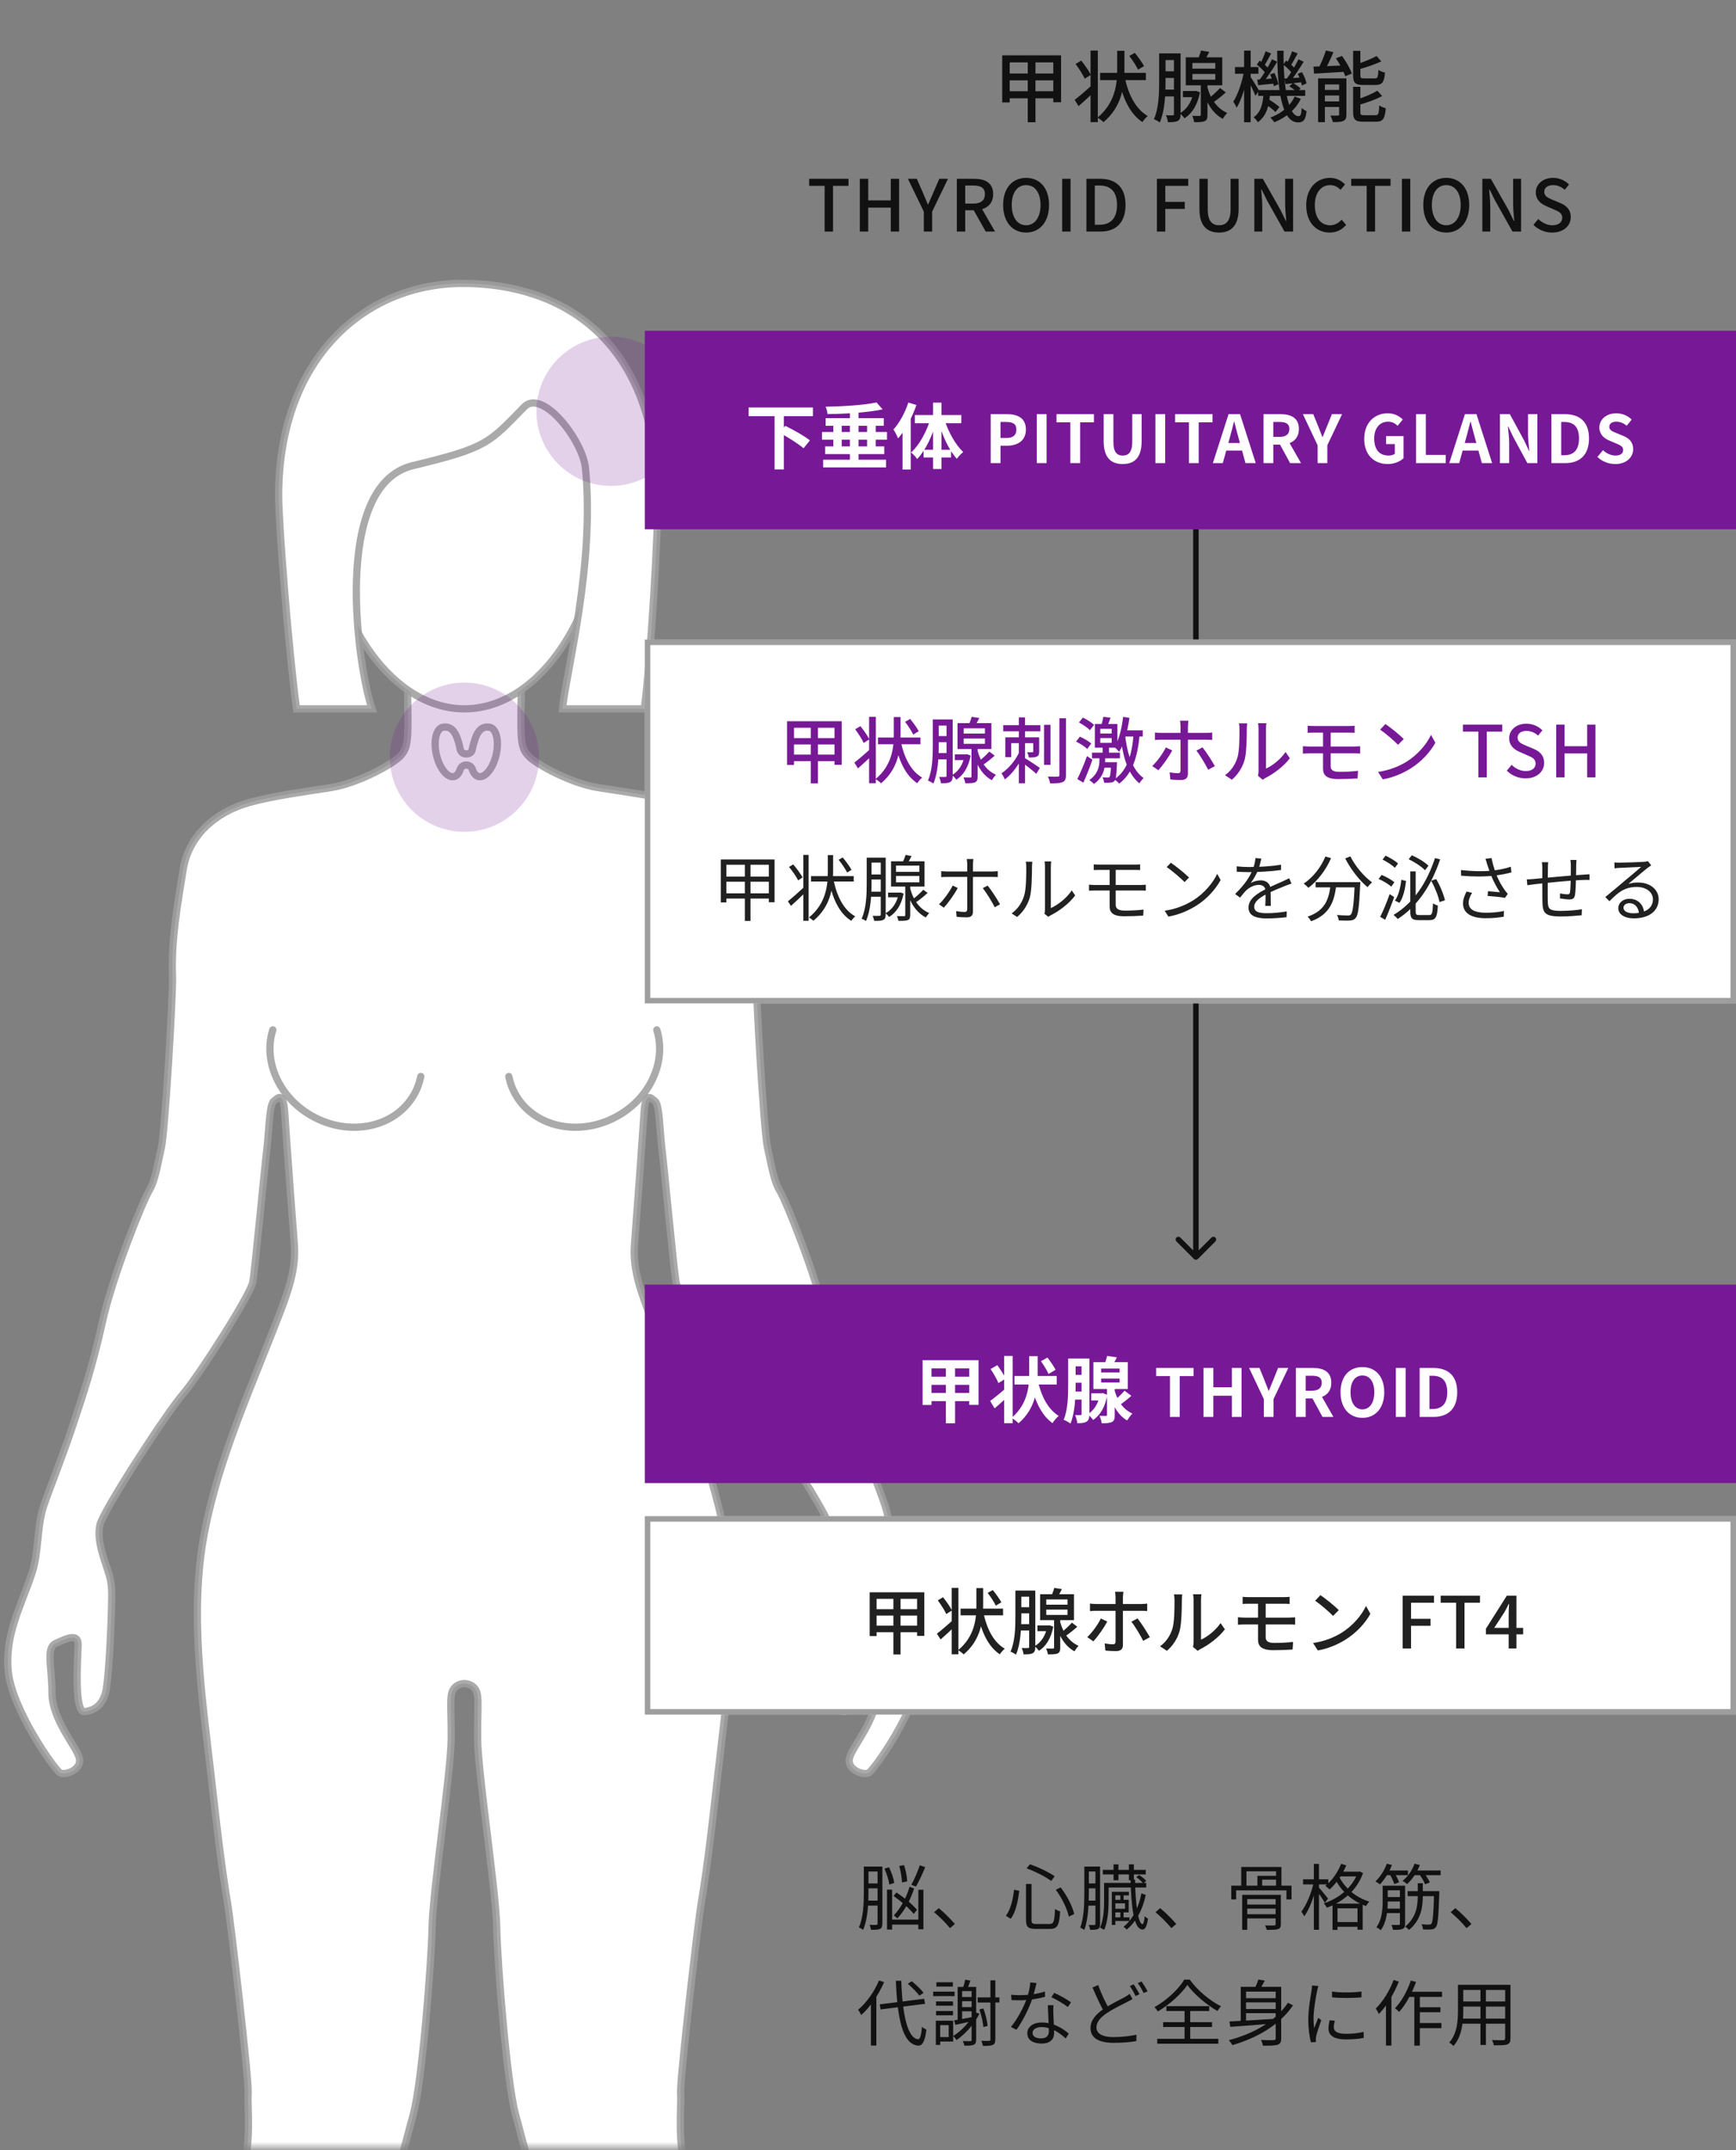 <svg width="315" height="390" viewBox="0 0 315 390" fill="none" xmlns="http://www.w3.org/2000/svg">
<rect x="0" y="0" width="315" height="390" fill="#808080" stroke="none"/>
<mask id="mask0_83_667" style="mask-type:alpha" maskUnits="userSpaceOnUse" x="0" y="50" width="169" height="340">
<rect y="50" width="168.536" height="339.533" fill="white"/>
</mask>
<g mask="url(#mask0_83_667)">
<path d="M162.775 285.454C161.436 281.476 161.927 277.14 160.615 273.153C159.704 270.392 157.294 264.438 155.473 258.977C153.652 253.517 151.764 247.991 149.943 239.708C148.122 231.425 142.587 217.739 141.48 215.957C140.373 214.175 139.918 210.986 139.266 208.163C138.615 205.341 137.119 180.178 137.249 177.047C137.512 170.696 136.325 163.956 135.307 157.698C134.321 151.624 129.541 147.306 123.323 145.564C119.159 144.4 113.365 143.602 108.549 142.865C103.733 142.128 97.422 138.693 95.989 137.219C94.556 135.746 94.427 134.705 94.556 127.34C94.655 121.783 94.606 119.723 94.574 119.044C94.566 118.823 94.556 118.748 94.556 118.748H84.014H83.233H73.989C73.989 118.748 73.86 119.974 73.989 127.34C74.119 134.705 73.989 135.746 72.556 137.219C71.124 138.693 64.813 142.128 59.997 142.865C55.181 143.602 49.387 144.4 45.223 145.564C39.001 147.306 34.221 151.624 33.239 157.698C32.225 163.956 31.034 170.696 31.297 177.047C31.427 180.178 29.931 205.341 29.28 208.163C28.628 210.986 28.173 214.179 27.066 215.957C25.959 217.739 20.429 231.42 18.603 239.708C16.782 247.991 14.894 253.517 13.073 258.977C11.252 264.438 8.842 270.392 7.931 273.153C6.619 277.136 7.11 281.476 5.771 285.454C3.731 291.519 0.87 296.507 1.491 303.105C2.142 310.039 9.953 321.087 10.926 321.577C11.904 322.066 14.961 320.963 14.376 318.816C13.792 316.668 9.431 311.882 9.431 307.031C9.431 302.183 8.261 298.928 10.145 298.068C12.033 297.208 14.247 296.106 14.18 298.377C14.113 300.648 13.399 310.713 15.349 310.466C17.3 310.219 18.862 309.117 19.317 306.17C19.773 303.224 20.165 295.307 20.228 291.871C20.295 288.436 20.424 287.39 19.514 284.691C18.603 281.992 17.563 279.045 18.148 276.527C18.733 274.013 30.056 256.521 33.118 252.961C36.175 249.402 45.482 234.794 45.874 232.527C46.263 230.256 48.021 211.661 48.414 208.472C48.802 205.279 48.869 200.37 49.651 199.757C50.431 199.144 51.409 197.856 51.668 201.843C52.003 207.008 52.409 212.164 52.77 217.324C52.971 220.213 53.234 223.124 53.422 226.004C53.708 230.406 52.159 234.569 50.583 238.662C45.584 251.678 39.644 264.517 37.059 278.221C34.372 292.489 36.64 307.626 38.287 321.929C39.184 329.74 40.023 337.622 41.322 345.385C41.907 348.882 45.227 377.48 45.031 379.752C44.834 382.023 45.812 389.508 43.665 394.417C39.635 403.635 39.8 413.819 41.152 423.54C42.304 431.827 43.08 440.728 45.486 448.79C46.789 453.148 50.887 466.525 51.471 469.961C52.056 473.397 54.074 477.08 53.685 480.026C53.297 482.972 53.426 482.849 52.775 485.857C52.123 488.865 52.516 488.803 53.297 492.115C54.078 495.428 55.64 495.366 54.011 498.008C52.726 500.094 52.44 502.577 51.391 504.756C50.307 507.014 48.262 508.651 46.932 510.79C44.91 514.045 44.446 516.726 47.879 518.879C53.194 522.209 58.97 522.16 65.107 522.747C65.955 522.826 66.848 522.905 67.638 522.597C71.633 521.035 70.24 511.548 70.343 508.439C70.602 500.707 71.253 502.304 70.602 495.181C69.95 488.062 71.905 488.675 70.472 485.239C69.039 481.803 68.258 484.992 67.607 477.997C66.339 464.382 68.504 451.26 71.075 437.932C73.543 425.123 67.691 411.803 70.861 399.198C72.681 391.956 73.463 389.257 75.025 383.364C76.587 377.472 78.279 356.116 78.408 349.487C78.537 342.858 81.823 321.502 81.872 315.366C81.921 309.231 81.403 307.141 82.572 306.038C82.581 306.029 82.586 306.025 82.595 306.016C83.514 305.16 85.018 305.16 85.938 306.016C85.947 306.021 85.951 306.029 85.96 306.038C87.129 307.141 86.612 309.231 86.661 315.366C86.71 321.502 89.995 342.862 90.124 349.487C90.254 356.116 91.945 377.472 93.508 383.364C95.07 389.257 95.851 391.956 97.672 399.198C100.845 411.808 94.994 425.123 97.458 437.932C100.024 451.256 102.189 464.382 100.926 477.997C100.274 484.992 99.493 481.803 98.06 485.239C96.628 488.675 98.582 488.062 97.931 495.181C97.279 502.299 97.931 500.703 98.19 508.439C98.292 511.544 96.9 521.035 100.895 522.597C101.685 522.905 102.577 522.83 103.425 522.747C109.562 522.16 115.338 522.213 120.654 518.879C124.086 516.726 123.622 514.04 121.6 510.79C120.27 508.651 118.23 507.014 117.141 504.756C116.092 502.573 115.807 500.094 114.521 498.008C112.892 495.37 114.454 495.432 115.235 492.115C116.017 488.803 116.405 488.865 115.758 485.857C115.106 482.849 115.235 482.972 114.847 480.026C114.459 477.08 116.476 473.397 117.061 469.961C117.646 466.525 121.747 453.144 123.046 448.79C125.457 440.728 126.229 431.827 127.38 423.54C128.733 413.815 128.902 403.635 124.867 394.417C122.72 389.508 123.698 382.019 123.502 379.752C123.305 377.48 126.626 348.882 127.211 345.385C128.509 337.622 129.349 329.74 130.246 321.929C131.888 307.63 134.16 292.489 131.473 278.221C128.889 264.517 122.948 251.678 117.949 238.662C116.378 234.569 114.825 230.401 115.11 226.004C115.298 223.124 115.561 220.213 115.762 217.324C116.124 212.164 116.525 207.003 116.865 201.843C117.123 197.856 118.101 199.144 118.882 199.757C119.663 200.37 119.73 205.279 120.118 208.472C120.507 211.665 122.265 230.26 122.658 232.527C123.046 234.799 132.357 249.402 135.414 252.961C138.472 256.521 149.795 274.013 150.385 276.527C150.969 279.041 149.929 281.987 149.019 284.691C148.108 287.39 148.238 288.436 148.305 291.871C148.372 295.307 148.76 303.224 149.215 306.17C149.67 309.117 151.233 310.219 153.183 310.466C155.134 310.713 154.419 300.648 154.352 298.377C154.286 296.106 156.499 297.213 158.387 298.068C160.275 298.928 159.102 302.179 159.102 307.031C159.102 311.878 154.741 316.668 154.156 318.816C153.571 320.963 156.629 322.066 157.606 321.577C158.584 321.087 166.39 310.039 167.042 303.105C167.676 296.511 164.815 291.519 162.775 285.454Z" fill="white" stroke="#9E9E9E" stroke-opacity="0.87" stroke-width="1.314" stroke-miterlimit="10"/>
<path d="M109.549 90.974C109.549 110.594 98.229 128.57 84.269 128.57C70.308 128.57 58.988 110.594 58.988 90.974C58.988 71.354 70.308 61.225 84.269 61.225C98.229 61.225 109.549 71.358 109.549 90.974Z" fill="white" stroke="#9E9E9E" stroke-opacity="0.87" stroke-width="1.314" stroke-miterlimit="10"/>
<path d="M67.508 128.57C64.995 121.381 60.045 88.04 74.908 84.459C88.356 81.217 88.695 80.402 95.113 73.815C98.425 70.417 105.749 79.876 106.24 84.949C107.941 102.542 102.79 121.582 102.054 128.57H116.903C118.13 119.48 119.46 95.411 119.376 89.987C118.92 61.197 101.621 51.403 83.977 51.403C66.334 51.403 50.56 64.845 50.56 89.987C50.56 94.85 52.364 118.041 53.81 128.57H67.508Z" fill="white" stroke="#9E9E9E" stroke-opacity="0.87" stroke-width="1.314" stroke-miterlimit="10"/>
<path d="M86.899 140.867L87.012 140.22L86.899 140.867ZM85.733 139.623L85.103 139.81C85.106 139.82 85.109 139.83 85.113 139.84L85.733 139.623ZM90.053 136.769L89.411 136.631L90.053 136.769ZM88.827 131.908L88.714 132.555L88.827 131.908ZM85.714 135.816L85.072 135.674C85.067 135.696 85.064 135.718 85.061 135.741L85.714 135.816ZM85.711 135.842L86.363 135.922L86.364 135.917L85.711 135.842ZM85.655 136.091L85.033 135.877C85.024 135.904 85.017 135.931 85.011 135.958L85.655 136.091ZM85.655 136.091L85.358 136.677C85.541 136.77 85.756 136.772 85.941 136.683C86.125 136.594 86.257 136.424 86.298 136.223L85.655 136.091ZM85.655 136.091L85.951 135.504C85.781 135.419 85.583 135.411 85.407 135.482C85.231 135.554 85.095 135.698 85.033 135.877L85.655 136.091ZM83.561 136.09L84.163 135.827C84.09 135.661 83.953 135.532 83.782 135.471C83.612 135.41 83.424 135.422 83.262 135.504L83.561 136.09ZM83.559 136.091L82.915 136.224C82.957 136.424 83.089 136.594 83.274 136.683C83.459 136.772 83.674 136.769 83.857 136.676L83.559 136.091ZM83.557 136.082L84.201 135.949C84.192 135.906 84.178 135.863 84.161 135.823L83.557 136.082ZM83.48 135.842L84.121 135.699L84.121 135.699L83.48 135.842ZM83.449 135.591L84.105 135.567C84.104 135.526 84.098 135.484 84.089 135.444L83.449 135.591ZM80.385 131.908L80.498 132.556L80.385 131.908ZM79.16 136.769L79.802 136.63L79.16 136.769ZM82.316 140.867L82.203 140.22H82.203L82.316 140.867ZM83.431 139.758L84.042 140C84.053 139.971 84.063 139.942 84.07 139.912L83.431 139.758ZM83.533 139.463L84.129 139.74C84.142 139.711 84.154 139.682 84.163 139.652L83.533 139.463ZM83.545 139.421L83.848 138.838C83.673 138.747 83.466 138.74 83.286 138.818C83.105 138.896 82.968 139.05 82.914 139.24L83.545 139.421ZM83.552 139.425L83.251 140.009C83.407 140.089 83.589 140.104 83.755 140.049C83.922 139.995 84.06 139.876 84.139 139.72L83.552 139.425ZM85.66 139.426L85.063 139.7C85.138 139.863 85.275 139.988 85.445 140.047C85.614 140.105 85.8 140.092 85.959 140.011L85.66 139.426ZM85.669 139.421L86.301 139.239C86.246 139.05 86.11 138.895 85.929 138.817C85.748 138.739 85.541 138.747 85.366 138.838L85.669 139.421ZM85.701 139.525L85.074 139.724C85.077 139.734 85.081 139.744 85.085 139.753L85.701 139.525ZM87.012 140.22C86.834 140.189 86.563 140.005 86.354 139.406L85.113 139.84C85.388 140.626 85.917 141.363 86.786 141.514L87.012 140.22ZM89.411 136.631C89.161 137.792 88.71 138.774 88.21 139.424C87.678 140.115 87.24 140.259 87.012 140.22L86.786 141.514C87.768 141.686 88.641 141.018 89.251 140.226C89.893 139.392 90.413 138.22 90.696 136.907L89.411 136.631ZM88.714 132.555C88.921 132.591 89.253 132.843 89.457 133.65C89.648 134.411 89.661 135.469 89.411 136.631L90.696 136.907C90.978 135.595 90.983 134.328 90.731 133.329C90.491 132.377 89.943 131.435 88.94 131.26L88.714 132.555ZM86.356 135.958C86.62 134.765 86.909 133.816 87.312 133.208C87.506 132.916 87.705 132.736 87.91 132.636C88.108 132.54 88.361 132.494 88.714 132.555L88.94 131.26C88.354 131.158 87.815 131.221 87.335 131.454C86.862 131.684 86.5 132.055 86.216 132.482C85.664 133.314 85.336 134.483 85.072 135.674L86.356 135.958ZM86.364 135.917L86.367 135.891L85.061 135.741L85.058 135.767L86.364 135.917ZM86.276 136.304C86.319 136.18 86.347 136.052 86.363 135.922L85.059 135.761C85.053 135.808 85.044 135.846 85.033 135.877L86.276 136.304ZM86.298 136.223L86.298 136.223L85.011 135.958L85.011 135.958L86.298 136.223ZM85.358 136.677L85.358 136.677L85.951 135.504L85.951 135.504L85.358 136.677ZM84.596 137.412C84.977 137.412 85.338 137.324 85.643 137.126C85.952 136.925 86.162 136.635 86.276 136.304L85.033 135.877C85.007 135.953 84.97 135.995 84.926 136.024C84.877 136.056 84.778 136.097 84.596 136.097V137.412ZM82.958 136.353C83.204 136.915 83.746 137.412 84.596 137.412V136.097C84.449 136.097 84.364 136.059 84.312 136.021C84.254 135.981 84.202 135.917 84.163 135.827L82.958 136.353ZM83.857 136.676L83.859 136.676L83.262 135.504L83.261 135.505L83.857 136.676ZM82.913 136.215L82.915 136.224L84.202 135.958L84.201 135.949L82.913 136.215ZM82.838 135.985C82.865 136.103 82.903 136.223 82.953 136.341L84.161 135.823C84.144 135.784 84.131 135.742 84.121 135.699L82.838 135.985ZM82.792 135.615C82.796 135.737 82.811 135.861 82.838 135.985L84.121 135.699C84.113 135.661 84.107 135.618 84.105 135.567L82.792 135.615ZM80.498 132.556C80.841 132.496 81.089 132.538 81.282 132.627C81.482 132.719 81.675 132.885 81.864 133.155C82.257 133.717 82.547 134.605 82.808 135.738L84.089 135.444C83.827 134.304 83.494 133.192 82.941 132.402C82.657 131.995 82.296 131.647 81.833 131.434C81.363 131.217 80.839 131.162 80.272 131.261L80.498 132.556ZM79.802 136.63C79.552 135.468 79.564 134.411 79.756 133.65C79.96 132.843 80.291 132.592 80.498 132.556L80.272 131.261C79.269 131.435 78.722 132.377 78.482 133.329C78.23 134.328 78.235 135.595 78.517 136.907L79.802 136.63ZM82.203 140.22C81.975 140.259 81.537 140.114 81.005 139.424C80.504 138.774 80.052 137.791 79.802 136.63L78.517 136.907C78.8 138.22 79.322 139.392 79.963 140.225C80.574 141.018 81.446 141.685 82.428 141.514L82.203 140.22ZM82.82 139.515C82.615 140.032 82.37 140.19 82.203 140.22L82.428 141.514C83.24 141.373 83.757 140.719 84.042 140L82.82 139.515ZM84.07 139.912C84.086 139.846 84.106 139.789 84.129 139.74L82.937 139.186C82.876 139.318 82.828 139.457 82.792 139.604L84.07 139.912ZM82.914 139.24C82.91 139.251 82.907 139.263 82.904 139.274L84.163 139.652C84.168 139.635 84.172 139.619 84.177 139.603L82.914 139.24ZM83.852 138.84C83.851 138.84 83.849 138.839 83.848 138.838L83.243 140.005C83.246 140.006 83.248 140.008 83.251 140.009L83.852 138.84ZM84.139 139.72C84.244 139.51 84.409 139.42 84.596 139.42V138.105C83.895 138.105 83.285 138.492 82.964 139.13L84.139 139.72ZM84.596 139.42C84.829 139.42 84.975 139.51 85.063 139.7L86.257 139.151C85.928 138.438 85.277 138.105 84.596 138.105V139.42ZM85.366 138.838C85.364 138.839 85.362 138.84 85.36 138.841L85.959 140.011C85.964 140.008 85.968 140.006 85.972 140.004L85.366 138.838ZM86.327 139.325C86.318 139.297 86.309 139.268 86.301 139.239L85.038 139.603C85.049 139.643 85.061 139.684 85.074 139.724L86.327 139.325ZM85.085 139.753C85.091 139.771 85.097 139.79 85.103 139.81L86.363 139.436C86.349 139.388 86.334 139.342 86.317 139.296L85.085 139.753Z" fill="#9E9E9E" fill-opacity="0.87"/>
<path d="M49.502 186.801C47.738 192.376 50.544 198.948 56.514 202.365C63.301 206.25 71.608 204.584 75.067 198.645C75.694 197.569 76.118 196.425 76.353 195.252" stroke="#9E9E9E" stroke-opacity="0.87" stroke-width="1.314" stroke-linecap="round"/>
<path d="M119.174 186.801C120.938 192.376 118.132 198.948 112.162 202.365C105.375 206.25 97.069 204.584 93.61 198.645C92.983 197.569 92.558 196.425 92.323 195.252" stroke="#9E9E9E" stroke-opacity="0.87" stroke-width="1.314" stroke-linecap="round"/>
<g style="mix-blend-mode:multiply">
<circle cx="110.873" cy="74.603" r="13.532" fill="#771997" fill-opacity="0.2"/>
</g>
<g style="mix-blend-mode:multiply">
<circle cx="84.267" cy="137.344" r="13.532" fill="#771997" fill-opacity="0.2"/>
</g>
</g>
<path d="M186.488 10.57V22.176H187.888V10.57H186.488ZM181.854 10.038V18.578H183.212V11.312H191.122V18.55H192.536V10.038H181.854ZM182.498 13.328V14.574H191.766V13.328H182.498ZM182.498 16.548V17.836H191.752V16.548H182.498ZM199.62 13.216V14.532H207.922V13.216H199.62ZM204.044 13.818L202.938 14.056C203.652 17.654 204.954 20.594 207.292 22.148C207.502 21.798 207.95 21.294 208.258 21.042C206.004 19.754 204.674 16.996 204.044 13.818ZM204.912 10.15C205.514 10.92 206.2 11.984 206.508 12.642L207.586 11.984C207.25 11.34 206.522 10.332 205.92 9.59L204.912 10.15ZM202.714 9.212V12.614C202.714 15.218 202.364 18.648 199.158 21.322C199.508 21.546 199.97 21.896 200.222 22.162C203.568 19.362 204.03 15.638 204.03 12.614V9.212H202.714ZM197.884 9.17V22.148H199.2V9.17H197.884ZM195.168 11.606C195.784 12.446 196.526 13.566 196.82 14.28L197.926 13.58C197.604 12.88 196.834 11.788 196.19 10.99L195.168 11.606ZM195 18.116L195.714 19.25C196.624 18.466 197.702 17.458 198.668 16.52L198.136 15.456C197.002 16.478 195.784 17.514 195 18.116ZM210.862 9.688V10.892H213.704V9.688H210.862ZM210.904 12.936V14.14H213.592V12.936H210.904ZM210.904 16.254V17.486H213.592V16.254H210.904ZM210.33 9.688V14.77C210.33 16.842 210.274 19.656 209.378 21.616C209.686 21.728 210.204 22.022 210.442 22.218C211.366 20.132 211.492 16.968 211.492 14.77V9.688H210.33ZM213.018 9.688V20.678C213.018 20.86 212.962 20.916 212.794 20.916C212.626 20.93 212.108 20.93 211.562 20.916C211.73 21.252 211.898 21.826 211.926 22.162C212.808 22.162 213.354 22.134 213.732 21.91C214.11 21.7 214.222 21.322 214.222 20.692V9.688H213.018ZM221.376 15.96C220.83 16.576 219.892 17.444 219.22 17.948L220.06 18.62C220.76 18.158 221.684 17.43 222.426 16.758L221.376 15.96ZM217.932 9.17C217.792 9.702 217.498 10.472 217.246 11.004L218.38 11.256C218.688 10.794 219.08 10.108 219.416 9.408L217.932 9.17ZM216.364 13.412H220.522V14.448H216.364V13.412ZM216.364 11.424H220.522V12.446H216.364V11.424ZM215.16 10.402V15.47H221.782V10.402H215.16ZM217.89 15.106V20.818C217.89 20.972 217.834 21.028 217.652 21.028C217.484 21.028 216.924 21.028 216.336 21.014C216.49 21.35 216.644 21.84 216.686 22.162C217.554 22.162 218.17 22.148 218.576 21.98C218.996 21.784 219.094 21.448 219.094 20.832V15.106H217.89ZM214.642 16.506V17.626H216.98V16.506H214.642ZM216.574 16.506V16.702C216.224 18.536 215.328 19.852 214.082 20.552C214.334 20.734 214.754 21.196 214.922 21.462C216.266 20.622 217.288 19.068 217.736 16.744L217.022 16.478L216.798 16.506H216.574ZM218.94 15.204L218.212 15.988C218.604 17.794 219.612 20.342 221.88 21.56C222.062 21.224 222.44 20.72 222.678 20.482C220.34 19.46 219.332 17.108 218.94 15.204ZM228.292 16.338V17.388H236.832V16.338H228.292ZM229.412 18.746C230.112 19.194 231.008 19.866 231.428 20.328L232.156 19.418C231.708 18.998 230.798 18.368 230.098 17.948L229.412 18.746ZM233.962 15.652C234.438 15.946 235.026 16.408 235.306 16.716L235.992 16.058C235.698 15.75 235.096 15.33 234.606 15.05L233.962 15.652ZM229.272 16.856C229.174 18.606 228.88 20.314 227.466 21.28C227.746 21.476 228.082 21.896 228.25 22.162C229.902 20.972 230.308 19.012 230.462 16.856H229.272ZM231.75 9.198C231.764 16.254 232.59 22.19 235.516 22.204C236.524 22.204 236.888 21.756 237.084 20.16C236.818 20.048 236.44 19.824 236.202 19.572C236.132 20.776 235.992 21.07 235.614 21.07C233.808 21.07 232.828 15.918 232.912 9.198H231.75ZM234.914 17.5C234.144 19.208 232.576 20.566 230.518 21.322C230.742 21.546 231.078 21.938 231.232 22.176C233.374 21.308 235.096 19.866 236.034 17.92L234.914 17.5ZM232.856 11.718C233.444 12.18 234.144 12.852 234.466 13.314L234.998 12.488C234.676 12.054 233.976 11.41 233.374 10.99L232.856 11.718ZM235.474 13.384C235.824 14.042 236.132 14.938 236.244 15.498L237.07 15.134C236.972 14.588 236.622 13.734 236.244 13.076L235.474 13.384ZM233.066 14.252L233.262 15.246C234.186 15.148 235.208 15.036 236.286 14.91L236.272 14.042C235.068 14.126 233.934 14.21 233.066 14.252ZM234.452 9.296C234.228 9.996 233.794 10.99 233.444 11.606L234.172 11.942C234.564 11.368 235.04 10.472 235.46 9.688L234.452 9.296ZM235.614 10.752C235.082 11.858 234.144 13.426 233.402 14.378L234.116 14.784C234.872 13.86 235.824 12.39 236.552 11.2L235.614 10.752ZM228.054 11.718C228.642 12.18 229.342 12.852 229.65 13.314L230.196 12.488C229.874 12.054 229.174 11.41 228.572 10.99L228.054 11.718ZM230.462 13.496C230.77 14.182 231.05 15.064 231.134 15.624L231.96 15.288C231.876 14.756 231.582 13.888 231.232 13.23L230.462 13.496ZM228.124 14.448L228.306 15.456C229.23 15.358 230.28 15.26 231.358 15.134L231.344 14.21C230.126 14.308 228.992 14.392 228.124 14.448ZM229.65 9.296C229.412 9.996 228.978 11.018 228.642 11.648L229.37 11.97C229.748 11.396 230.224 10.472 230.644 9.702L229.65 9.296ZM230.812 10.752C230.252 11.914 229.272 13.552 228.488 14.546L229.202 14.938C230 13.972 230.994 12.446 231.75 11.2L230.812 10.752ZM224.092 12.166V13.384H228.348V12.166H224.092ZM225.744 9.184V22.176H226.934V9.184H225.744ZM225.716 12.964C225.394 14.854 224.61 17.192 223.784 18.438C223.98 18.718 224.26 19.222 224.386 19.544C225.296 18.13 226.08 15.4 226.444 13.202L225.716 12.964ZM226.864 13.888L226.36 14.378C226.696 14.966 227.522 16.618 227.802 17.374L228.46 16.436C228.236 16.03 227.144 14.266 226.864 13.888ZM240.584 9.156C240.262 10.22 239.646 11.69 239.114 12.614L240.262 12.922C240.808 12.04 241.452 10.682 241.956 9.464L240.584 9.156ZM238.33 12.082L238.442 13.356C239.996 13.258 242.166 13.146 244.238 13.006L244.252 11.844C242.068 11.942 239.814 12.04 238.33 12.082ZM239.17 14.21V22.162H240.402V15.316H243.622V14.21H239.17ZM242.992 14.21V20.734C242.992 20.916 242.95 20.958 242.768 20.958C242.572 20.972 241.998 20.986 241.41 20.958C241.578 21.28 241.774 21.798 241.844 22.148C242.712 22.148 243.328 22.134 243.762 21.924C244.182 21.728 244.308 21.378 244.308 20.762V14.21H242.992ZM239.744 16.31V17.318H243.72V16.31H239.744ZM239.744 18.396V19.404H243.72V18.396H239.744ZM245.526 9.226V13.692C245.526 15.022 245.904 15.414 247.388 15.414C247.682 15.414 249.264 15.414 249.586 15.414C250.79 15.414 251.154 14.938 251.308 13.174C250.93 13.09 250.398 12.894 250.118 12.67C250.062 14 249.964 14.224 249.46 14.224C249.11 14.224 247.808 14.224 247.542 14.224C246.954 14.224 246.842 14.14 246.842 13.678V9.226H245.526ZM249.782 10.164C248.844 10.682 247.304 11.298 245.96 11.718C246.114 11.984 246.282 12.376 246.352 12.642C247.766 12.25 249.418 11.718 250.636 11.13L249.782 10.164ZM245.526 15.75V20.356C245.526 21.686 245.918 22.078 247.402 22.078C247.724 22.078 249.348 22.078 249.684 22.078C250.93 22.078 251.294 21.546 251.448 19.628C251.084 19.544 250.566 19.334 250.272 19.124C250.202 20.65 250.118 20.902 249.558 20.902C249.194 20.902 247.836 20.902 247.57 20.902C246.954 20.902 246.842 20.832 246.842 20.342V15.75H245.526ZM249.922 16.436C248.97 17.052 247.36 17.71 245.946 18.144C246.086 18.41 246.282 18.83 246.338 19.082C247.822 18.676 249.572 18.102 250.79 17.416L249.922 16.436ZM242.404 10.57C243.104 11.592 243.832 12.964 244.098 13.832L245.288 13.342C244.994 12.446 244.224 11.13 243.51 10.15L242.404 10.57ZM149.631 42H151.152V33.706H153.96V32.432H146.823V33.706H149.631V42ZM156.018 42H157.539V37.658H161.634V42H163.142V32.432H161.634V36.345H157.539V32.432H156.018V42ZM167.63 42H169.138V38.386L172.011 32.432H170.438L169.333 34.98C169.034 35.682 168.735 36.358 168.41 37.086H168.358C168.046 36.358 167.773 35.682 167.474 34.98L166.356 32.432H164.744L167.63 38.386V42ZM173.619 42H175.14V38.139H176.752C178.728 38.139 180.21 37.216 180.21 35.214C180.21 33.134 178.728 32.432 176.752 32.432H173.619V42ZM175.14 36.93V33.654H176.583C177.961 33.654 178.715 34.057 178.715 35.214C178.715 36.358 177.961 36.93 176.583 36.93H175.14ZM178.858 42H180.548L177.584 36.865L176.466 37.749L178.858 42ZM186.194 42.182C188.651 42.182 190.354 40.271 190.354 37.177C190.354 34.096 188.651 32.263 186.194 32.263C183.724 32.263 182.021 34.096 182.021 37.177C182.021 40.271 183.724 42.182 186.194 42.182ZM186.194 40.856C184.595 40.856 183.581 39.413 183.581 37.177C183.581 34.941 184.595 33.576 186.194 33.576C187.78 33.576 188.807 34.941 188.807 37.177C188.807 39.413 187.78 40.856 186.194 40.856ZM192.731 42H194.252V32.432H192.731V42ZM197.133 42H199.707C202.567 42 204.231 40.297 204.231 37.177C204.231 34.057 202.567 32.432 199.629 32.432H197.133V42ZM198.654 40.765V33.654H199.512C201.566 33.654 202.684 34.798 202.684 37.177C202.684 39.556 201.566 40.765 199.512 40.765H198.654ZM209.923 42H211.444V37.892H214.98V36.618H211.444V33.706H215.604V32.432H209.923V42ZM221.199 42.182C223.318 42.182 224.748 41.012 224.748 37.905V32.432H223.292V37.996C223.292 40.154 222.395 40.856 221.199 40.856C220.003 40.856 219.145 40.154 219.145 37.996V32.432H217.637V37.905C217.637 41.012 219.067 42.182 221.199 42.182ZM227.6 42H229.043V37.502C229.043 36.449 228.913 35.357 228.848 34.356H228.913L229.914 36.371L233.073 42H234.633V32.432H233.19V36.904C233.19 37.931 233.307 39.101 233.398 40.076H233.333L232.332 38.061L229.147 32.432H227.6V42ZM241.268 42.182C242.516 42.182 243.491 41.688 244.258 40.791L243.439 39.842C242.88 40.466 242.204 40.856 241.333 40.856C239.643 40.856 238.577 39.465 238.577 37.19C238.577 34.954 239.721 33.576 241.372 33.576C242.152 33.576 242.75 33.927 243.244 34.434L244.05 33.459C243.465 32.835 242.542 32.263 241.346 32.263C238.928 32.263 237.017 34.122 237.017 37.242C237.017 40.388 238.876 42.182 241.268 42.182ZM247.989 42H249.51V33.706H252.318V32.432H245.181V33.706H247.989V42ZM254.377 42H255.898V32.432H254.377V42ZM262.431 42.182C264.888 42.182 266.591 40.271 266.591 37.177C266.591 34.096 264.888 32.263 262.431 32.263C259.961 32.263 258.258 34.096 258.258 37.177C258.258 40.271 259.961 42.182 262.431 42.182ZM262.431 40.856C260.832 40.856 259.818 39.413 259.818 37.177C259.818 34.941 260.832 33.576 262.431 33.576C264.017 33.576 265.044 34.941 265.044 37.177C265.044 39.413 264.017 40.856 262.431 40.856ZM268.969 42H270.412V37.502C270.412 36.449 270.282 35.357 270.217 34.356H270.282L271.283 36.371L274.442 42H276.002V32.432H274.559V36.904C274.559 37.931 274.676 39.101 274.767 40.076H274.702L273.701 38.061L270.516 32.432H268.969V42ZM281.649 42.182C283.742 42.182 285.016 40.921 285.016 39.387C285.016 37.983 284.197 37.281 283.066 36.8L281.753 36.254C280.973 35.929 280.206 35.617 280.206 34.798C280.206 34.044 280.83 33.576 281.805 33.576C282.65 33.576 283.326 33.901 283.924 34.421L284.704 33.472C283.989 32.731 282.936 32.263 281.805 32.263C279.985 32.263 278.672 33.394 278.672 34.902C278.672 36.293 279.686 37.021 280.609 37.398L281.935 37.983C282.819 38.36 283.469 38.633 283.469 39.504C283.469 40.323 282.819 40.856 281.675 40.856C280.752 40.856 279.803 40.414 279.127 39.725L278.243 40.778C279.114 41.662 280.323 42.182 281.649 42.182Z" fill="black" fill-opacity="0.87"/>
<rect x="117" y="60" width="198" height="36" fill="#771997"/>
<path d="M135.831 73.912V75.485H147.505V73.912H135.831ZM140.55 75.329V85.144H142.227V75.329H140.55ZM141.434 78.475C142.903 79.268 144.879 80.49 145.802 81.309L146.959 79.879C145.958 79.073 143.917 77.942 142.5 77.24L141.434 78.475ZM149.364 83.376V84.78H160.778V83.376H149.364ZM149.156 78.358V79.762H160.947V78.358H149.156ZM149.728 80.971V82.362H160.453V80.971H149.728ZM149.819 75.849V77.24H160.362V75.849H149.819ZM154.213 74.328V84.065H155.786V74.328H154.213ZM151.21 76.538V81.595H152.731V76.538H151.21ZM157.333 76.538V81.634H158.906V76.538H157.333ZM159.049 73.002C156.813 73.47 153.056 73.717 149.806 73.769C149.962 74.107 150.131 74.718 150.157 75.108C153.459 75.069 157.372 74.835 160.154 74.25L159.049 73.002ZM164.821 73.015C164.223 74.861 163.209 76.707 162.117 77.903C162.39 78.28 162.819 79.151 162.962 79.515C164.288 78.02 165.523 75.667 166.29 73.457L164.821 73.015ZM163.768 76.603V85.157H165.25V75.134L165.237 75.121L163.768 76.603ZM169.306 73.028V85.079H170.827V73.028H169.306ZM166.004 75.277V76.759H174.428V75.277H166.004ZM167.59 81.582V82.973H172.569V81.582H167.59ZM171.373 76.109L170.268 76.434C170.983 78.995 172.192 81.66 173.622 83.22C173.895 82.804 174.415 82.271 174.779 81.998C173.375 80.672 172.062 78.319 171.373 76.109ZM168.825 75.992C168.136 78.306 166.797 80.75 165.315 82.076C165.653 82.336 166.173 82.882 166.42 83.259C167.967 81.673 169.202 78.995 169.943 76.304L168.825 75.992ZM179.766 84H181.542V80.844H182.73C184.638 80.844 186.15 79.944 186.15 77.916C186.15 75.804 184.638 75.12 182.682 75.12H179.766V84ZM181.542 79.44V76.536H182.55C183.774 76.536 184.422 76.872 184.422 77.916C184.422 78.924 183.834 79.44 182.61 79.44H181.542ZM188.13 84H189.906V75.12H188.13V84ZM194.215 84H195.991V76.596H198.499V75.12H191.707V76.596H194.215V84ZM203.719 84.168C205.891 84.168 207.151 82.956 207.151 80.016V75.12H205.447V80.172C205.447 82.008 204.763 82.632 203.719 82.632C202.675 82.632 202.027 82.008 202.027 80.172V75.12H200.263V80.016C200.263 82.956 201.547 84.168 203.719 84.168ZM209.647 84H211.423V75.12H209.647V84ZM215.732 84H217.508V76.596H220.016V75.12H213.224V76.596H215.732V84ZM220.079 84H221.879L223.151 79.38C223.415 78.456 223.667 77.436 223.907 76.476H223.955C224.207 77.424 224.459 78.456 224.723 79.38L225.995 84H227.855L225.011 75.12H222.923L220.079 84ZM221.843 81.72H226.067V80.352H221.843V81.72ZM229.266 84H231.042V80.652H232.35C234.21 80.652 235.686 79.788 235.686 77.808C235.686 75.768 234.21 75.12 232.35 75.12H229.266V84ZM231.042 79.248V76.536H232.182C233.334 76.536 233.958 76.86 233.958 77.808C233.958 78.756 233.334 79.248 232.182 79.248H231.042ZM234.09 84H236.07L233.262 79.08L232.026 80.196L234.09 84ZM239.083 84H240.847V80.76L243.523 75.12H241.675L240.799 77.292C240.535 77.952 240.271 78.576 239.995 79.26H239.947C239.683 78.576 239.443 77.952 239.179 77.292L238.291 75.12H236.407L239.083 80.76V84ZM251.799 84.168C253.023 84.168 254.079 83.7 254.679 83.1V79.104H251.511V80.556H253.095V82.308C252.843 82.512 252.411 82.632 251.979 82.632C250.239 82.632 249.351 81.48 249.351 79.536C249.351 77.64 250.371 76.488 251.859 76.488C252.651 76.488 253.155 76.812 253.599 77.232L254.535 76.092C253.959 75.516 253.071 74.964 251.799 74.964C249.435 74.964 247.539 76.668 247.539 79.596C247.539 82.56 249.387 84.168 251.799 84.168ZM256.944 84H262.332V82.512H258.72V75.12H256.944V84ZM262.973 84H264.773L266.045 79.38C266.309 78.456 266.561 77.436 266.801 76.476H266.849C267.101 77.424 267.353 78.456 267.617 79.38L268.889 84H270.749L267.905 75.12H265.817L262.973 84ZM264.737 81.72H268.961V80.352H264.737V81.72ZM272.161 84H273.841V80.448C273.841 79.416 273.697 78.3 273.613 77.352H273.673L274.573 79.248L277.141 84H278.953V75.12H277.261V78.66C277.261 79.668 277.405 80.856 277.501 81.78H277.441L276.541 79.86L273.961 75.12H272.161V84ZM281.509 84H284.041C286.657 84 288.325 82.512 288.325 79.524C288.325 76.524 286.657 75.12 283.945 75.12H281.509V84ZM283.285 82.572V76.536H283.825C285.493 76.536 286.513 77.364 286.513 79.524C286.513 81.684 285.493 82.572 283.825 82.572H283.285ZM293.087 84.168C295.127 84.168 296.339 82.932 296.339 81.48C296.339 80.208 295.631 79.512 294.563 79.068L293.399 78.588C292.643 78.288 292.007 78.048 292.007 77.412C292.007 76.836 292.499 76.488 293.279 76.488C294.011 76.488 294.599 76.752 295.175 77.22L296.063 76.104C295.343 75.372 294.311 74.964 293.279 74.964C291.491 74.964 290.207 76.08 290.207 77.532C290.207 78.816 291.119 79.548 292.007 79.908L293.195 80.412C293.987 80.748 294.527 80.964 294.527 81.624C294.527 82.236 294.047 82.632 293.123 82.632C292.343 82.632 291.491 82.248 290.867 81.66L289.847 82.884C290.711 83.712 291.887 84.168 293.087 84.168Z" fill="white"/>
<path d="M216.646 228.354C216.842 228.549 217.158 228.549 217.354 228.354L220.536 225.172C220.731 224.976 220.731 224.66 220.536 224.464C220.34 224.269 220.024 224.269 219.828 224.464L217 227.293L214.172 224.464C213.976 224.269 213.66 224.269 213.464 224.464C213.269 224.66 213.269 224.976 213.464 225.172L216.646 228.354ZM216.5 96L216.5 228L217.5 228L217.5 96L216.5 96Z" fill="black" fill-opacity="0.87"/>
<rect x="117" y="233" width="198" height="36" fill="#771997"/>
<path d="M171.632 247.354V258.157H173.296V247.354H171.632ZM167.407 246.704V254.829H169.019V248.199H175.87V254.816H177.56V246.704H167.407ZM168.148 249.707V251.189H176.637V249.707H168.148ZM168.148 252.658V254.153H176.624V252.658H168.148ZM184.073 249.577V251.124H191.743V249.577H184.073ZM188.285 250.318L186.998 250.604C187.687 253.867 188.857 256.61 190.976 258.131C191.223 257.715 191.743 257.117 192.107 256.818C190.105 255.596 188.883 253.087 188.285 250.318ZM188.883 246.899C189.403 247.614 190.001 248.602 190.261 249.213L191.535 248.459C191.236 247.848 190.586 246.925 190.066 246.236L188.883 246.899ZM186.738 245.989V249.317C186.738 251.644 186.413 254.725 183.566 257.169C183.982 257.429 184.515 257.832 184.814 258.157C187.83 255.583 188.285 252.112 188.285 249.317V245.989H186.738ZM182.201 245.937V258.144H183.748V245.937H182.201ZM179.744 248.316C180.277 249.122 180.914 250.188 181.161 250.864L182.474 250.058C182.188 249.395 181.512 248.368 180.966 247.614L179.744 248.316ZM179.666 254.101L180.472 255.453C181.304 254.751 182.279 253.867 183.15 253.048L182.526 251.8C181.486 252.697 180.381 253.594 179.666 254.101ZM194.434 246.418V247.822H197.073V246.418H194.434ZM194.499 249.382V250.799H196.917V249.382H194.499ZM194.499 252.411V253.854H196.917V252.411H194.499ZM193.823 246.418V251.176C193.823 253.087 193.771 255.713 193.004 257.52C193.355 257.65 193.966 257.988 194.239 258.209C195.058 256.272 195.175 253.243 195.175 251.163V246.418H193.823ZM196.254 246.418V256.467C196.254 256.623 196.215 256.675 196.072 256.675C195.916 256.688 195.487 256.688 195.071 256.675C195.266 257.065 195.448 257.741 195.474 258.144C196.267 258.144 196.787 258.105 197.177 257.845C197.567 257.598 197.671 257.169 197.671 256.493V246.418H196.254ZM204.054 252.242C203.573 252.814 202.754 253.607 202.156 254.049L203.144 254.855C203.768 254.452 204.587 253.802 205.289 253.178L204.054 252.242ZM200.895 245.937C200.765 246.483 200.518 247.237 200.284 247.77L201.623 248.056C201.922 247.588 202.312 246.912 202.663 246.197L200.895 245.937ZM199.803 250.045H203.157V250.76H199.803V250.045ZM199.803 248.238H203.157V248.94H199.803V248.238ZM198.399 247.068V251.943H204.639V247.068H198.399ZM200.869 251.579V256.636C200.869 256.779 200.817 256.831 200.648 256.831C200.505 256.831 199.985 256.831 199.517 256.805C199.686 257.195 199.855 257.767 199.907 258.157C200.713 258.157 201.311 258.131 201.74 257.936C202.182 257.715 202.273 257.338 202.273 256.662V251.579H200.869ZM198.009 252.723V254.023H200.063V252.723H198.009ZM199.582 252.723V252.931C199.296 254.608 198.503 255.843 197.372 256.506C197.658 256.714 198.152 257.26 198.347 257.559C199.595 256.74 200.531 255.232 200.934 252.996L200.102 252.684L199.855 252.723H199.582ZM202.117 251.683L201.272 252.502C201.636 254.179 202.559 256.545 204.535 257.65C204.743 257.26 205.185 256.675 205.471 256.389C203.404 255.479 202.494 253.386 202.117 251.683ZM212.286 257H214.062V249.596H216.57V248.12H209.778V249.596H212.286V257ZM218.382 257H220.158V253.16H223.518V257H225.282V248.12H223.518V251.624H220.158V248.12H218.382V257ZM229.324 257H231.088V253.76L233.764 248.12H231.916L231.04 250.292C230.776 250.952 230.512 251.576 230.236 252.26H230.188C229.924 251.576 229.684 250.952 229.42 250.292L228.532 248.12H226.648L229.324 253.76V257ZM235.145 257H236.921V253.652H238.229C240.089 253.652 241.565 252.788 241.565 250.808C241.565 248.768 240.089 248.12 238.229 248.12H235.145V257ZM236.921 252.248V249.536H238.061C239.213 249.536 239.837 249.86 239.837 250.808C239.837 251.756 239.213 252.248 238.061 252.248H236.921ZM239.969 257H241.949L239.141 252.08L237.905 253.196L239.969 257ZM247.213 257.168C249.565 257.168 251.173 255.416 251.173 252.524C251.173 249.644 249.565 247.964 247.213 247.964C244.849 247.964 243.241 249.632 243.241 252.524C243.241 255.416 244.849 257.168 247.213 257.168ZM247.213 255.632C245.881 255.632 245.053 254.42 245.053 252.524C245.053 250.628 245.881 249.488 247.213 249.488C248.533 249.488 249.373 250.628 249.373 252.524C249.373 254.42 248.533 255.632 247.213 255.632ZM253.28 257H255.056V248.12H253.28V257ZM257.6 257H260.132C262.748 257 264.416 255.512 264.416 252.524C264.416 249.524 262.748 248.12 260.036 248.12H257.6V257ZM259.376 255.572V249.536H259.916C261.584 249.536 262.604 250.364 262.604 252.524C262.604 254.684 261.584 255.572 259.916 255.572H259.376Z" fill="white"/>
<rect x="117" y="116" width="198" height="66" fill="white"/>
<rect x="117.5" y="116.5" width="197" height="65" stroke="black" stroke-opacity="0.38"/>
<path d="M147.116 131.315V142.092H148.416V131.315H147.116ZM142.813 130.821V138.751H144.074V132.004H151.419V138.725H152.732V130.821H142.813ZM143.411 133.876V135.033H152.017V133.876H143.411ZM143.411 136.866V138.062H152.004V136.866H143.411ZM159.31 133.772V134.994H167.019V133.772H159.31ZM163.418 134.331L162.391 134.552C163.054 137.893 164.263 140.623 166.434 142.066C166.629 141.741 167.045 141.273 167.331 141.039C165.238 139.843 164.003 137.282 163.418 134.331ZM164.224 130.925C164.783 131.64 165.42 132.628 165.706 133.239L166.707 132.628C166.395 132.03 165.719 131.094 165.16 130.405L164.224 130.925ZM162.183 130.054V133.213C162.183 135.631 161.858 138.816 158.881 141.299C159.206 141.507 159.635 141.832 159.869 142.079C162.976 139.479 163.405 136.021 163.405 133.213V130.054H162.183ZM157.698 130.015V142.066H158.92V130.015H157.698ZM155.176 132.277C155.748 133.057 156.437 134.097 156.71 134.76L157.737 134.11C157.438 133.46 156.723 132.446 156.125 131.705L155.176 132.277ZM155.02 138.322L155.683 139.375C156.528 138.647 157.529 137.711 158.426 136.84L157.932 135.852C156.879 136.801 155.748 137.763 155.02 138.322ZM169.749 130.496V131.614H172.388V130.496H169.749ZM169.788 133.512V134.63H172.284V133.512H169.788ZM169.788 136.593V137.737H172.284V136.593H169.788ZM169.255 130.496V135.215C169.255 137.139 169.203 139.752 168.371 141.572C168.657 141.676 169.138 141.949 169.359 142.131C170.217 140.194 170.334 137.256 170.334 135.215V130.496H169.255ZM171.751 130.496V140.701C171.751 140.87 171.699 140.922 171.543 140.922C171.387 140.935 170.906 140.935 170.399 140.922C170.555 141.234 170.711 141.767 170.737 142.079C171.556 142.079 172.063 142.053 172.414 141.845C172.765 141.65 172.869 141.299 172.869 140.714V130.496H171.751ZM179.512 136.32C179.005 136.892 178.134 137.698 177.51 138.166L178.29 138.79C178.94 138.361 179.798 137.685 180.487 137.061L179.512 136.32ZM176.314 130.015C176.184 130.509 175.911 131.224 175.677 131.718L176.73 131.952C177.016 131.523 177.38 130.886 177.692 130.236L176.314 130.015ZM174.858 133.954H178.719V134.916H174.858V133.954ZM174.858 132.108H178.719V133.057H174.858V132.108ZM173.74 131.159V135.865H179.889V131.159H173.74ZM176.275 135.527V140.831C176.275 140.974 176.223 141.026 176.054 141.026C175.898 141.026 175.378 141.026 174.832 141.013C174.975 141.325 175.118 141.78 175.157 142.079C175.963 142.079 176.535 142.066 176.912 141.91C177.302 141.728 177.393 141.416 177.393 140.844V135.527H176.275ZM173.259 136.827V137.867H175.43V136.827H173.259ZM175.053 136.827V137.009C174.728 138.712 173.896 139.934 172.739 140.584C172.973 140.753 173.363 141.182 173.519 141.429C174.767 140.649 175.716 139.206 176.132 137.048L175.469 136.801L175.261 136.827H175.053ZM177.25 135.618L176.574 136.346C176.938 138.023 177.874 140.389 179.98 141.52C180.149 141.208 180.5 140.74 180.721 140.519C178.55 139.57 177.614 137.386 177.25 135.618ZM182.034 131.536V132.641H188.781V131.536H182.034ZM184.868 130.119V142.079H185.999V130.119H184.868ZM187.481 133.733V136.294C187.481 136.411 187.442 136.437 187.312 136.437C187.195 136.45 186.818 136.45 186.389 136.437C186.506 136.71 186.649 137.113 186.688 137.399C187.39 137.399 187.845 137.386 188.157 137.217C188.482 137.061 188.56 136.788 188.56 136.32V133.733H187.481ZM184.946 136.411C184.309 137.867 182.996 139.44 181.722 140.259C181.93 140.558 182.203 141.039 182.32 141.377C183.685 140.402 184.998 138.53 185.778 136.801L184.946 136.411ZM185.817 137.425L185.18 138.101C185.869 138.569 187.403 139.765 188.04 140.35L188.69 139.284C188.235 138.959 186.376 137.724 185.817 137.425ZM182.411 133.733V137.334H183.49V134.799H187.897V133.733H182.411ZM189.444 131.471V138.738H190.614V131.471H189.444ZM192.226 130.288V140.571C192.226 140.792 192.135 140.87 191.914 140.87C191.68 140.883 190.926 140.883 190.133 140.857C190.315 141.208 190.497 141.754 190.549 142.092C191.654 142.105 192.369 142.066 192.824 141.858C193.253 141.663 193.422 141.312 193.422 140.571V130.288H192.226ZM199.649 133.876H201.716V134.734H199.649V133.876ZM199.649 132.199H201.716V133.044H199.649V132.199ZM198.661 131.315V135.618H202.756V131.315H198.661ZM198.141 136.515V137.542H203.211V136.515H198.141ZM203.835 132.472V133.59H207.358V132.472H203.835ZM199.805 138.257V139.245H202.054V138.257H199.805ZM200.078 135.501V137.022H201.222V135.501H200.078ZM200.195 130.015C200.117 130.535 199.922 131.276 199.766 131.783L200.832 131.965C201.027 131.51 201.274 130.834 201.508 130.171L200.195 130.015ZM201.599 138.257V138.413C201.547 140.116 201.469 140.74 201.326 140.922C201.261 141.013 201.17 141.026 201.001 141.026C200.832 141.026 200.468 141.026 200.052 140.987C200.208 141.247 200.312 141.663 200.338 141.975C200.819 142.001 201.3 141.988 201.547 141.949C201.846 141.923 202.067 141.832 202.262 141.611C202.509 141.312 202.587 140.532 202.665 138.673C202.678 138.53 202.691 138.257 202.691 138.257H201.599ZM205.694 133.148C205.382 136.983 204.55 139.752 202.223 141.338C202.47 141.533 202.912 141.936 203.081 142.131C205.46 140.311 206.409 137.399 206.799 133.226L205.694 133.148ZM204.134 133.226L203.367 133.889C203.679 136.554 204.407 140.207 206.747 142.092C206.903 141.806 207.28 141.338 207.514 141.13C205.174 139.466 204.446 135.956 204.134 133.226ZM195.775 131.042C196.49 131.419 197.374 132.017 197.777 132.446L198.518 131.484C198.076 131.042 197.192 130.496 196.49 130.158L195.775 131.042ZM195.255 134.513C195.983 134.864 196.867 135.423 197.283 135.852L198.011 134.864C197.569 134.448 196.659 133.928 195.944 133.616L195.255 134.513ZM195.476 141.312L196.581 141.962C197.14 140.727 197.751 139.167 198.219 137.789L197.231 137.139C196.711 138.634 195.983 140.311 195.476 141.312ZM203.796 130.015C203.536 132.121 203.068 134.175 202.223 135.488C202.47 135.696 202.899 136.164 203.068 136.385C204.017 134.89 204.602 132.576 204.94 130.21L203.796 130.015ZM199.493 137.178V137.932C199.493 138.868 199.298 140.35 197.66 141.481C197.92 141.663 198.297 141.975 198.492 142.196C200.299 140.935 200.533 139.154 200.533 137.971V137.178H199.493ZM215.639 130.717H214.118C214.157 130.925 214.209 131.432 214.209 131.731C214.209 132.459 214.209 133.798 214.209 134.24C214.209 134.851 214.209 139.154 214.209 139.765C214.196 140.103 214.066 140.246 213.715 140.246C213.377 140.246 212.805 140.194 212.233 140.09L212.363 141.377C212.948 141.455 213.715 141.481 214.326 141.481C215.171 141.481 215.548 141.078 215.548 140.363C215.548 139.362 215.548 135.293 215.548 134.24C215.548 133.551 215.548 132.459 215.548 131.731C215.548 131.432 215.613 130.899 215.639 130.717ZM209.568 132.862V134.227C209.919 134.188 210.348 134.175 210.738 134.175C211.557 134.175 217.979 134.175 218.811 134.175C219.149 134.175 219.591 134.188 219.955 134.214V132.862C219.63 132.914 219.136 132.94 218.798 132.94C217.966 132.94 211.518 132.94 210.738 132.94C210.322 132.94 209.945 132.901 209.568 132.862ZM212.701 136.112L211.544 135.566C211.024 136.645 209.945 138.14 209.074 138.946L210.192 139.713C210.92 138.92 212.129 137.243 212.701 136.112ZM218.2 135.553L217.082 136.151C217.745 136.97 218.694 138.569 219.227 139.622L220.436 138.959C219.916 138.023 218.876 136.385 218.2 135.553ZM228.262 140.727L229.133 141.442C229.237 141.351 229.38 141.234 229.627 141.104C231.109 140.363 232.942 138.998 234.047 137.529L233.267 136.398C232.318 137.776 230.862 138.894 229.718 139.401C229.718 138.829 229.718 133.122 229.718 132.212C229.718 131.679 229.783 131.237 229.796 131.172H228.275C228.288 131.237 228.366 131.666 228.366 132.199C228.366 133.122 228.366 139.258 228.366 139.895C228.366 140.194 228.314 140.506 228.262 140.727ZM222.282 140.61L223.53 141.429C224.622 140.493 225.454 139.219 225.844 137.802C226.195 136.489 226.234 133.72 226.234 132.238C226.234 131.783 226.299 131.315 226.312 131.198H224.804C224.869 131.497 224.908 131.809 224.908 132.251C224.908 133.759 224.895 136.294 224.518 137.451C224.141 138.647 223.4 139.817 222.282 140.61ZM237.271 131.64V132.927C237.622 132.901 238.025 132.888 238.48 132.888C239.143 132.888 243.654 132.888 244.694 132.888C245.149 132.888 245.474 132.914 245.799 132.927V131.64C245.513 131.666 245.123 131.692 244.694 131.692C243.654 131.692 239.481 131.692 238.48 131.692C238.025 131.692 237.622 131.666 237.271 131.64ZM241.457 135.982C241.457 135.735 241.457 133.031 241.457 132.563H240.066C240.066 133.044 240.066 135.423 240.066 135.943C240.066 136.853 240.066 138.491 240.066 139.401C240.066 140.571 240.677 141.312 242.822 141.312C244.044 141.312 245.396 141.26 246.332 141.195L246.423 139.817C245.331 139.934 244.239 139.999 243.03 139.999C241.899 139.999 241.457 139.661 241.457 138.985C241.457 138.53 241.457 136.801 241.457 135.982ZM236.413 135.345V136.697C236.777 136.671 237.362 136.645 237.713 136.645C238.753 136.645 244.785 136.645 245.669 136.645C245.955 136.645 246.475 136.645 246.8 136.684V135.358C246.488 135.384 245.903 135.41 245.63 135.41C244.798 135.41 238.766 135.41 237.713 135.41C237.349 135.41 236.764 135.371 236.413 135.345ZM251.389 131.328L250.427 132.342C251.389 132.992 253.014 134.396 253.677 135.098L254.717 134.045C253.976 133.291 252.299 131.939 251.389 131.328ZM250.05 140.012L250.908 141.364C252.936 141 254.587 140.233 255.9 139.427C257.915 138.179 259.527 136.398 260.45 134.721L259.657 133.291C258.877 134.968 257.252 136.918 255.146 138.205C253.898 138.959 252.208 139.7 250.05 140.012ZM268.258 141H269.779V132.706H272.587V131.432H265.45V132.706H268.258V141ZM276.816 141.182C278.909 141.182 280.183 139.921 280.183 138.387C280.183 136.983 279.364 136.281 278.233 135.8L276.92 135.254C276.14 134.929 275.373 134.617 275.373 133.798C275.373 133.044 275.997 132.576 276.972 132.576C277.817 132.576 278.493 132.901 279.091 133.421L279.871 132.472C279.156 131.731 278.103 131.263 276.972 131.263C275.152 131.263 273.839 132.394 273.839 133.902C273.839 135.293 274.853 136.021 275.776 136.398L277.102 136.983C277.986 137.36 278.636 137.633 278.636 138.504C278.636 139.323 277.986 139.856 276.842 139.856C275.919 139.856 274.97 139.414 274.294 138.725L273.41 139.778C274.281 140.662 275.49 141.182 276.816 141.182ZM282.373 141H283.894V136.658H287.989V141H289.497V131.432H287.989V135.345H283.894V131.432H282.373V141Z" fill="#771997"/>
<path d="M135.153 156.276V167.04H136.18V156.276H135.153ZM130.798 155.899V163.686H131.799V156.848H139.508V163.647H140.548V155.899H130.798ZM131.292 158.993V159.929H139.976V158.993H131.292ZM131.292 162.035V162.984H139.976V162.035H131.292ZM147.165 158.915V159.89H154.913V158.915H147.165ZM151.195 159.344L150.376 159.526C151.026 162.919 152.248 165.636 154.471 167.027C154.627 166.767 154.952 166.403 155.186 166.208C153.028 165.038 151.78 162.425 151.195 159.344ZM152.17 155.951C152.755 156.666 153.418 157.654 153.717 158.265L154.51 157.771C154.185 157.173 153.496 156.224 152.911 155.522L152.17 155.951ZM150.207 155.106V158.135C150.207 160.618 149.882 163.881 146.801 166.403C147.061 166.572 147.399 166.819 147.581 167.014C150.766 164.401 151.169 160.943 151.169 158.135V155.106H150.207ZM145.761 155.067V167.014H146.723V155.067H145.761ZM143.174 157.251C143.798 158.005 144.513 159.032 144.825 159.682L145.631 159.149C145.293 158.512 144.552 157.511 143.928 156.783L143.174 157.251ZM142.966 163.491L143.525 164.31C144.37 163.569 145.397 162.594 146.32 161.671L145.917 160.891C144.851 161.879 143.707 162.893 142.966 163.491ZM157.669 155.561V156.458H160.308V155.561H157.669ZM157.695 158.616V159.513H160.23V158.616H157.695ZM157.682 161.736V162.646H160.243V161.736H157.682ZM157.266 155.561V160.254C157.266 162.165 157.201 164.778 156.343 166.624C156.564 166.702 156.954 166.923 157.123 167.066C158.007 165.142 158.137 162.269 158.137 160.241V155.561H157.266ZM159.814 155.561V165.883C159.814 166.052 159.749 166.104 159.58 166.117C159.424 166.13 158.904 166.13 158.332 166.117C158.462 166.364 158.592 166.793 158.618 167.027C159.463 167.04 159.957 167.014 160.282 166.845C160.594 166.689 160.711 166.403 160.711 165.883V155.561H159.814ZM167.536 161.385C167.016 161.957 166.106 162.776 165.456 163.244L166.08 163.738C166.756 163.296 167.64 162.594 168.316 161.957L167.536 161.385ZM164.325 155.067C164.182 155.535 163.896 156.211 163.662 156.679L164.494 156.874C164.767 156.471 165.105 155.86 165.404 155.275L164.325 155.067ZM162.583 158.876H166.821V160.033H162.583V158.876ZM162.583 157.004H166.821V158.135H162.583V157.004ZM161.686 156.224V160.813H167.757V156.224H161.686ZM164.26 160.475V165.974C164.26 166.13 164.221 166.182 164.039 166.182C163.883 166.182 163.35 166.182 162.752 166.169C162.869 166.416 162.986 166.793 163.025 167.027C163.844 167.027 164.39 167.014 164.728 166.884C165.066 166.741 165.157 166.481 165.157 165.987V160.475H164.26ZM161.14 161.905V162.75H163.402V161.905H161.14ZM163.09 161.905V162.061C162.739 163.79 161.868 164.999 160.698 165.636C160.88 165.779 161.192 166.13 161.322 166.325C162.57 165.571 163.545 164.193 163.961 162.087L163.428 161.879L163.259 161.905H163.09ZM165.027 160.566L164.494 161.216C164.845 162.906 165.781 165.259 168.004 166.416C168.134 166.169 168.42 165.792 168.602 165.61C166.327 164.635 165.391 162.386 165.027 160.566ZM176.623 155.808H175.414C175.453 156.003 175.505 156.458 175.505 156.731C175.505 157.42 175.505 158.707 175.505 159.149C175.505 159.773 175.505 164.206 175.505 164.921C175.492 165.259 175.349 165.415 174.998 165.415C174.647 165.415 174.062 165.363 173.49 165.259L173.581 166.299C174.114 166.351 174.881 166.39 175.44 166.39C176.22 166.39 176.545 166.039 176.545 165.35C176.545 164.427 176.545 160.215 176.545 159.149C176.545 158.525 176.545 157.433 176.545 156.744C176.545 156.458 176.597 155.99 176.623 155.808ZM170.786 158.005V159.097C171.124 159.071 171.501 159.058 171.891 159.058C172.684 159.058 179.223 159.058 180.003 159.058C180.315 159.058 180.705 159.058 181.043 159.084V158.005C180.731 158.057 180.289 158.07 179.99 158.07C179.223 158.07 172.658 158.07 171.891 158.07C171.475 158.07 171.15 158.044 170.786 158.005ZM173.776 161.06L172.866 160.618C172.359 161.671 171.241 163.218 170.383 164.024L171.267 164.635C172.008 163.829 173.217 162.178 173.776 161.06ZM179.21 160.631L178.326 161.099C179.002 161.918 179.977 163.543 180.497 164.557L181.459 164.024C180.939 163.088 179.899 161.463 179.21 160.631ZM189.519 165.727L190.208 166.299C190.312 166.234 190.442 166.117 190.663 166.013C192.171 165.259 193.965 163.933 195.096 162.412L194.472 161.515C193.484 162.984 191.885 164.167 190.676 164.713C190.676 164.323 190.676 158.031 190.676 157.225C190.676 156.731 190.728 156.354 190.741 156.25H189.545C189.545 156.354 189.61 156.718 189.61 157.212C189.61 158.031 189.61 164.401 189.61 164.999C189.61 165.259 189.571 165.532 189.519 165.727ZM183.565 165.675L184.553 166.325C185.645 165.415 186.477 164.154 186.867 162.763C187.218 161.463 187.257 158.668 187.257 157.225C187.257 156.848 187.309 156.445 187.322 156.302H186.126C186.191 156.575 186.217 156.861 186.217 157.238C186.217 158.694 186.217 161.281 185.827 162.477C185.437 163.738 184.67 164.895 183.565 165.675ZM198.463 156.783V157.81C198.801 157.797 199.191 157.784 199.633 157.784C200.309 157.784 204.859 157.784 205.808 157.784C206.263 157.784 206.562 157.797 206.874 157.81V156.783C206.588 156.809 206.237 156.822 205.808 156.822C204.859 156.822 200.556 156.822 199.633 156.822C199.191 156.822 198.801 156.809 198.463 156.783ZM202.441 160.956C202.441 160.592 202.441 158.005 202.441 157.485H201.349C201.349 158.018 201.349 160.384 201.349 160.917C201.349 161.944 201.349 163.504 201.349 164.453C201.349 165.506 201.973 166.195 203.936 166.195C205.171 166.195 206.432 166.143 207.433 166.078L207.498 164.986C206.38 165.116 205.314 165.168 204.092 165.168C202.883 165.168 202.441 164.765 202.441 164.115C202.441 163.66 202.441 161.918 202.441 160.956ZM197.605 160.462V161.554C197.956 161.528 198.489 161.515 198.827 161.515C199.763 161.515 205.99 161.515 206.835 161.515C207.121 161.515 207.602 161.515 207.901 161.541V160.475C207.602 160.501 207.082 160.527 206.809 160.527C206.003 160.527 199.763 160.527 198.827 160.527C198.476 160.527 197.956 160.501 197.605 160.462ZM212.451 156.484L211.697 157.277C212.672 157.914 214.284 159.318 214.947 159.994L215.753 159.162C215.038 158.447 213.361 157.095 212.451 156.484ZM211.333 165.194L212.009 166.26C214.18 165.857 215.818 165.051 217.131 164.232C219.094 162.997 220.602 161.229 221.486 159.617L220.862 158.499C220.108 160.111 218.535 162.035 216.52 163.296C215.285 164.063 213.595 164.856 211.333 165.194ZM228.87 155.73L227.804 155.639C227.765 156.25 227.583 157.03 227.297 157.745C226.855 158.85 225.984 160.358 224.112 162.152L225.009 162.815C225.438 162.282 225.802 161.814 226.179 161.45C226.777 160.917 227.596 160.501 228.428 160.501C229.104 160.501 229.624 160.852 229.637 161.606C229.65 162.282 229.637 163.621 229.585 164.31H230.586C230.573 163.504 230.547 162.009 230.547 161.333C230.547 160.28 229.767 159.682 228.766 159.682C228.194 159.682 227.453 159.864 226.946 160.163C227.466 159.487 227.947 158.616 228.272 157.823C228.61 156.952 228.753 156.237 228.87 155.73ZM224.411 157.134V158.109C225.139 158.161 225.997 158.187 226.556 158.187C228.207 158.187 230.625 158.07 232.445 157.797V156.835C230.612 157.16 228.363 157.264 226.608 157.264C226.01 157.264 225.113 157.225 224.411 157.134ZM234.343 160.267L233.927 159.305C233.563 159.487 233.238 159.63 232.848 159.812C231.99 160.215 230.937 160.618 229.702 161.255C228.155 162.048 226.543 163.023 226.543 164.609C226.543 166.182 228.038 166.585 229.884 166.585C231.015 166.585 232.458 166.481 233.446 166.364L233.485 165.311C232.341 165.519 230.937 165.636 229.923 165.636C228.584 165.636 227.583 165.48 227.583 164.466C227.583 163.569 228.493 162.867 229.78 162.191C231.041 161.541 232.276 161.047 233.199 160.683C233.55 160.553 234.018 160.371 234.343 160.267ZM238.711 160.007V160.956H246.147V160.007H238.711ZM245.822 160.007V160.189C245.653 164.05 245.458 165.532 245.107 165.883C244.977 166.026 244.821 166.052 244.561 166.052C244.249 166.052 243.443 166.039 242.585 165.961C242.767 166.247 242.897 166.65 242.91 166.949C243.729 166.988 244.548 167.001 244.977 166.962C245.432 166.923 245.718 166.832 245.978 166.507C246.446 166.013 246.628 164.505 246.81 160.475C246.823 160.345 246.836 160.007 246.836 160.007H245.822ZM240.492 155.353C239.673 157.355 238.23 159.149 236.566 160.267C236.813 160.449 237.229 160.826 237.411 161.034C239.049 159.786 240.583 157.849 241.519 155.652L240.492 155.353ZM245.029 155.327L244.093 155.704C245.068 157.641 246.706 159.747 248.149 160.917C248.344 160.644 248.708 160.254 248.968 160.046C247.551 159.045 245.874 157.069 245.029 155.327ZM241.454 160.267C241.194 162.724 240.674 165.129 237.268 166.26C237.489 166.468 237.775 166.858 237.892 167.105C241.519 165.805 242.195 163.114 242.494 160.267H241.454ZM255.598 155.847C256.69 156.354 257.977 157.212 258.575 157.849L259.199 157.03C258.575 156.393 257.262 155.6 256.183 155.132L255.598 155.847ZM255.897 158.057V165.324C255.897 166.559 256.222 166.897 257.405 166.897C257.652 166.897 259.147 166.897 259.407 166.897C260.525 166.897 260.798 166.273 260.902 164.245C260.629 164.18 260.239 164.011 260.018 163.842C259.953 165.597 259.862 165.974 259.342 165.974C259.017 165.974 257.769 165.974 257.522 165.974C256.989 165.974 256.872 165.87 256.872 165.324V158.057H255.897ZM254.272 159.578C254.129 160.904 253.778 162.425 253.115 163.348L253.934 163.764C254.636 162.789 254.974 161.164 255.13 159.786L254.272 159.578ZM259.68 159.747C260.369 160.956 261.006 162.555 261.201 163.621L262.189 163.296C261.955 162.23 261.318 160.657 260.59 159.448L259.68 159.747ZM250.437 166.299L251.347 166.832C251.88 165.636 252.504 164.063 252.972 162.711L252.153 162.178C251.646 163.634 250.944 165.311 250.437 166.299ZM260.382 155.639C258.887 160.176 256.482 163.777 252.868 165.948C253.089 166.117 253.466 166.494 253.622 166.689C257.223 164.349 259.693 160.657 261.318 155.873L260.382 155.639ZM250.866 155.912C251.672 156.302 252.634 156.926 253.102 157.407L253.674 156.614C253.193 156.159 252.205 155.561 251.412 155.21L250.866 155.912ZM250.151 159.422C250.983 159.786 251.971 160.371 252.452 160.826L253.011 160.02C252.517 159.591 251.503 159.019 250.697 158.694L250.151 159.422ZM269.859 156.796C270.002 157.199 270.184 157.797 270.47 158.538C270.899 159.721 271.614 161.008 272.16 161.84C271.692 161.788 270.73 161.71 270.002 161.645L269.924 162.503C270.86 162.568 272.446 162.711 273.07 162.867L273.59 162.126C273.395 161.918 273.2 161.697 273.031 161.437C272.472 160.683 271.809 159.474 271.406 158.356C271.107 157.511 270.769 156.393 270.652 155.639L269.534 155.769C269.664 156.12 269.781 156.51 269.859 156.796ZM265.101 157.81L265.127 158.837C267.428 159.032 269.495 159.019 271.146 158.824C272.095 158.707 273.33 158.499 274.253 158.239L274.136 157.212C273.122 157.563 271.835 157.797 270.808 157.914C269.326 158.07 267.272 158.057 265.101 157.81ZM267.116 161.944L266.102 161.71C265.725 162.477 265.465 163.153 265.465 163.881C265.465 165.649 267.025 166.533 269.495 166.546C270.951 166.559 272.043 166.416 272.862 166.273L272.901 165.233C272.004 165.428 270.873 165.558 269.56 165.558C267.623 165.532 266.492 164.999 266.492 163.751C266.492 163.14 266.726 162.581 267.116 161.944ZM286.057 155.977H284.952C284.991 156.211 285.03 156.666 285.03 156.965C285.03 157.68 285.03 158.59 285.017 159.318C285.004 160.241 284.952 161.372 284.874 161.866C284.822 162.165 284.692 162.217 284.367 162.217C284.068 162.217 283.522 162.152 283.067 162.048L283.054 162.958C283.392 163.023 284.289 163.14 284.77 163.14C285.355 163.14 285.654 162.971 285.771 162.386C285.901 161.71 285.94 160.306 285.966 159.305C285.992 158.642 285.992 157.732 286.005 156.926C286.005 156.64 286.031 156.198 286.057 155.977ZM280.922 156.393H279.778C279.843 156.783 279.856 157.095 279.856 157.485C279.856 158.083 279.843 162.373 279.869 163.465C279.921 165.532 280.207 166.234 283.21 166.234C284.536 166.234 286.122 166.104 286.993 166.013L287.032 164.921C286.187 165.077 284.575 165.22 283.158 165.22C280.909 165.22 280.896 164.726 280.844 163.322C280.818 162.425 280.857 158.85 280.87 157.446C280.87 157.043 280.883 156.692 280.922 156.393ZM277.035 159.5L277.139 160.566C277.503 160.514 278.062 160.436 278.452 160.384C280.103 160.189 285.329 159.643 287.409 159.604C287.734 159.604 288.228 159.591 288.423 159.604V158.577C288.124 158.603 287.747 158.629 287.409 158.642C284.744 158.785 279.791 159.305 278.387 159.422C277.919 159.474 277.438 159.5 277.035 159.5ZM292.934 156.432L292.96 157.498C293.246 157.459 293.532 157.446 293.831 157.42C294.507 157.381 297.107 157.277 297.796 157.238C297.146 157.823 295.508 159.188 294.78 159.786C294.039 160.423 292.362 161.827 291.283 162.711L292.037 163.465C293.675 161.788 294.845 160.878 297.003 160.878C298.706 160.878 299.928 161.827 299.928 163.114C299.928 164.739 298.537 165.649 296.327 165.649C295.3 165.649 294.585 165.272 294.585 164.635C294.585 164.18 295.04 163.816 295.638 163.816C296.678 163.816 297.315 164.609 297.393 165.714L298.329 165.558C298.238 164.245 297.367 163.023 295.638 163.023C294.442 163.023 293.636 163.829 293.636 164.713C293.636 165.805 294.715 166.572 296.483 166.572C299.239 166.572 300.968 165.207 300.968 163.114C300.968 161.359 299.421 160.072 297.263 160.072C296.678 160.072 296.054 160.137 295.456 160.332C296.47 159.5 298.238 157.979 298.875 157.485C299.122 157.29 299.382 157.121 299.616 156.965L299.018 156.198C298.875 156.25 298.693 156.276 298.303 156.315C297.614 156.38 294.533 156.471 293.844 156.471C293.584 156.471 293.22 156.458 292.934 156.432Z" fill="black" fill-opacity="0.87"/>
<rect x="117" y="275" width="198" height="36" fill="white"/>
<rect x="117.5" y="275.5" width="197" height="35" stroke="black" stroke-opacity="0.38"/>
<path d="M162.104 289.315V300.092H163.404V289.315H162.104ZM157.801 288.821V296.751H159.062V290.004H166.407V296.725H167.72V288.821H157.801ZM158.399 291.876V293.033H167.005V291.876H158.399ZM158.399 294.866V296.062H166.992V294.866H158.399ZM174.298 291.772V292.994H182.007V291.772H174.298ZM178.406 292.331L177.379 292.552C178.042 295.893 179.251 298.623 181.422 300.066C181.617 299.741 182.033 299.273 182.319 299.039C180.226 297.843 178.991 295.282 178.406 292.331ZM179.212 288.925C179.771 289.64 180.408 290.628 180.694 291.239L181.695 290.628C181.383 290.03 180.707 289.094 180.148 288.405L179.212 288.925ZM177.171 288.054V291.213C177.171 293.631 176.846 296.816 173.869 299.299C174.194 299.507 174.623 299.832 174.857 300.079C177.964 297.479 178.393 294.021 178.393 291.213V288.054H177.171ZM172.686 288.015V300.066H173.908V288.015H172.686ZM170.164 290.277C170.736 291.057 171.425 292.097 171.698 292.76L172.725 292.11C172.426 291.46 171.711 290.446 171.113 289.705L170.164 290.277ZM170.008 296.322L170.671 297.375C171.516 296.647 172.517 295.711 173.414 294.84L172.92 293.852C171.867 294.801 170.736 295.763 170.008 296.322ZM184.737 288.496V289.614H187.376V288.496H184.737ZM184.776 291.512V292.63H187.272V291.512H184.776ZM184.776 294.593V295.737H187.272V294.593H184.776ZM184.243 288.496V293.215C184.243 295.139 184.191 297.752 183.359 299.572C183.645 299.676 184.126 299.949 184.347 300.131C185.205 298.194 185.322 295.256 185.322 293.215V288.496H184.243ZM186.739 288.496V298.701C186.739 298.87 186.687 298.922 186.531 298.922C186.375 298.935 185.894 298.935 185.387 298.922C185.543 299.234 185.699 299.767 185.725 300.079C186.544 300.079 187.051 300.053 187.402 299.845C187.753 299.65 187.857 299.299 187.857 298.714V288.496H186.739ZM194.5 294.32C193.993 294.892 193.122 295.698 192.498 296.166L193.278 296.79C193.928 296.361 194.786 295.685 195.475 295.061L194.5 294.32ZM191.302 288.015C191.172 288.509 190.899 289.224 190.665 289.718L191.718 289.952C192.004 289.523 192.368 288.886 192.68 288.236L191.302 288.015ZM189.846 291.954H193.707V292.916H189.846V291.954ZM189.846 290.108H193.707V291.057H189.846V290.108ZM188.728 289.159V293.865H194.877V289.159H188.728ZM191.263 293.527V298.831C191.263 298.974 191.211 299.026 191.042 299.026C190.886 299.026 190.366 299.026 189.82 299.013C189.963 299.325 190.106 299.78 190.145 300.079C190.951 300.079 191.523 300.066 191.9 299.91C192.29 299.728 192.381 299.416 192.381 298.844V293.527H191.263ZM188.247 294.827V295.867H190.418V294.827H188.247ZM190.041 294.827V295.009C189.716 296.712 188.884 297.934 187.727 298.584C187.961 298.753 188.351 299.182 188.507 299.429C189.755 298.649 190.704 297.206 191.12 295.048L190.457 294.801L190.249 294.827H190.041ZM192.238 293.618L191.562 294.346C191.926 296.023 192.862 298.389 194.968 299.52C195.137 299.208 195.488 298.74 195.709 298.519C193.538 297.57 192.602 295.386 192.238 293.618ZM203.847 288.717H202.326C202.365 288.925 202.417 289.432 202.417 289.731C202.417 290.459 202.417 291.798 202.417 292.24C202.417 292.851 202.417 297.154 202.417 297.765C202.404 298.103 202.274 298.246 201.923 298.246C201.585 298.246 201.013 298.194 200.441 298.09L200.571 299.377C201.156 299.455 201.923 299.481 202.534 299.481C203.379 299.481 203.756 299.078 203.756 298.363C203.756 297.362 203.756 293.293 203.756 292.24C203.756 291.551 203.756 290.459 203.756 289.731C203.756 289.432 203.821 288.899 203.847 288.717ZM197.776 290.862V292.227C198.127 292.188 198.556 292.175 198.946 292.175C199.765 292.175 206.187 292.175 207.019 292.175C207.357 292.175 207.799 292.188 208.163 292.214V290.862C207.838 290.914 207.344 290.94 207.006 290.94C206.174 290.94 199.726 290.94 198.946 290.94C198.53 290.94 198.153 290.901 197.776 290.862ZM200.909 294.112L199.752 293.566C199.232 294.645 198.153 296.14 197.282 296.946L198.4 297.713C199.128 296.92 200.337 295.243 200.909 294.112ZM206.408 293.553L205.29 294.151C205.953 294.97 206.902 296.569 207.435 297.622L208.644 296.959C208.124 296.023 207.084 294.385 206.408 293.553ZM216.47 298.727L217.341 299.442C217.445 299.351 217.588 299.234 217.835 299.104C219.317 298.363 221.15 296.998 222.255 295.529L221.475 294.398C220.526 295.776 219.07 296.894 217.926 297.401C217.926 296.829 217.926 291.122 217.926 290.212C217.926 289.679 217.991 289.237 218.004 289.172H216.483C216.496 289.237 216.574 289.666 216.574 290.199C216.574 291.122 216.574 297.258 216.574 297.895C216.574 298.194 216.522 298.506 216.47 298.727ZM210.49 298.61L211.738 299.429C212.83 298.493 213.662 297.219 214.052 295.802C214.403 294.489 214.442 291.72 214.442 290.238C214.442 289.783 214.507 289.315 214.52 289.198H213.012C213.077 289.497 213.116 289.809 213.116 290.251C213.116 291.759 213.103 294.294 212.726 295.451C212.349 296.647 211.608 297.817 210.49 298.61ZM225.479 289.64V290.927C225.83 290.901 226.233 290.888 226.688 290.888C227.351 290.888 231.862 290.888 232.902 290.888C233.357 290.888 233.682 290.914 234.007 290.927V289.64C233.721 289.666 233.331 289.692 232.902 289.692C231.862 289.692 227.689 289.692 226.688 289.692C226.233 289.692 225.83 289.666 225.479 289.64ZM229.665 293.982C229.665 293.735 229.665 291.031 229.665 290.563H228.274C228.274 291.044 228.274 293.423 228.274 293.943C228.274 294.853 228.274 296.491 228.274 297.401C228.274 298.571 228.885 299.312 231.03 299.312C232.252 299.312 233.604 299.26 234.54 299.195L234.631 297.817C233.539 297.934 232.447 297.999 231.238 297.999C230.107 297.999 229.665 297.661 229.665 296.985C229.665 296.53 229.665 294.801 229.665 293.982ZM224.621 293.345V294.697C224.985 294.671 225.57 294.645 225.921 294.645C226.961 294.645 232.993 294.645 233.877 294.645C234.163 294.645 234.683 294.645 235.008 294.684V293.358C234.696 293.384 234.111 293.41 233.838 293.41C233.006 293.41 226.974 293.41 225.921 293.41C225.557 293.41 224.972 293.371 224.621 293.345ZM239.597 289.328L238.635 290.342C239.597 290.992 241.222 292.396 241.885 293.098L242.925 292.045C242.184 291.291 240.507 289.939 239.597 289.328ZM238.258 298.012L239.116 299.364C241.144 299 242.795 298.233 244.108 297.427C246.123 296.179 247.735 294.398 248.658 292.721L247.865 291.291C247.085 292.968 245.46 294.918 243.354 296.205C242.106 296.959 240.416 297.7 238.258 298.012ZM254.516 299H256.037V294.892H259.573V293.618H256.037V290.706H260.197V289.432H254.516V299ZM264.219 299H265.74V290.706H268.548V289.432H261.411V290.706H264.219V299ZM273.752 299H275.156V289.432H273.414L269.618 295.425V296.439H276.378V295.269H271.126L272.998 292.396C273.271 291.902 273.531 291.395 273.765 290.914H273.83C273.791 291.434 273.752 292.253 273.752 292.76V299Z" fill="black" fill-opacity="0.87"/>
<path d="M157.169 338.561V339.458H159.808V338.561H157.169ZM157.117 341.616V342.513H159.652V341.616H157.117ZM157.104 344.736V345.646H159.665V344.736H157.104ZM156.74 338.561V343.228C156.74 345.152 156.675 347.765 155.843 349.598C156.064 349.676 156.441 349.884 156.61 350.04C157.468 348.116 157.585 345.243 157.585 343.228V338.561H156.74ZM159.236 338.561V348.896C159.236 349.078 159.171 349.13 159.002 349.143C158.846 349.156 158.352 349.156 157.78 349.13C157.897 349.39 158.027 349.806 158.053 350.027C158.885 350.04 159.366 350.014 159.691 349.858C160.003 349.702 160.107 349.416 160.107 348.909V338.561H159.236ZM160.484 338.938C160.9 339.861 161.277 341.07 161.368 341.824L162.265 341.525C162.161 340.771 161.771 339.601 161.316 338.691L160.484 338.938ZM163.175 338.444C163.448 339.419 163.643 340.68 163.669 341.447L164.605 341.239C164.592 340.498 164.358 339.263 164.046 338.301L163.175 338.444ZM165.047 342.214C164.501 344.086 163.474 346.088 162.187 347.427C162.395 347.557 162.681 347.791 162.824 347.96C164.176 346.517 165.229 344.554 165.866 342.539L165.047 342.214ZM162.148 343.891C163.487 344.84 165.073 346.218 165.801 347.154L166.386 346.4C165.632 345.477 164.02 344.151 162.668 343.254L162.148 343.891ZM160.952 342.747V349.988H161.875V342.747H160.952ZM166.633 342.773V349.936H167.556V342.773H166.633ZM161.368 348.181V349.091H167.036V348.181H161.368ZM166.893 338.327C166.542 339.432 165.879 340.94 165.359 341.876L166.204 342.188C166.737 341.278 167.387 339.861 167.881 338.665L166.893 338.327ZM172.379 349.728L173.263 348.974C172.444 348.025 171.274 346.855 170.338 346.101L169.493 346.842C170.416 347.596 171.534 348.701 172.379 349.728ZM186.172 341.72V348.246C186.172 349.52 186.575 349.871 187.953 349.871C188.252 349.871 190.189 349.871 190.501 349.871C191.918 349.871 192.217 349.143 192.36 346.686C192.074 346.621 191.671 346.439 191.437 346.244C191.333 348.493 191.216 348.974 190.449 348.974C190.007 348.974 188.369 348.974 188.044 348.974C187.329 348.974 187.173 348.857 187.173 348.246V341.72H186.172ZM186.276 338.886C187.849 339.445 189.747 340.42 190.748 341.174L191.372 340.316C190.345 339.614 188.46 338.678 186.887 338.145L186.276 338.886ZM184.001 342.76C183.819 344.45 183.39 346.348 182.519 347.492L183.403 348.025C184.339 346.777 184.742 344.697 184.937 342.955L184.001 342.76ZM191.58 342.773C192.685 344.242 193.66 346.27 193.946 347.635L194.921 347.167C194.596 345.789 193.621 343.826 192.451 342.344L191.58 342.773ZM197.118 338.561V339.458H199.328V338.561H197.118ZM197.066 341.616V342.513H199.315V341.616H197.066ZM197.04 344.736V345.646H199.328V344.736H197.04ZM196.754 338.561V343.254C196.754 345.152 196.702 347.791 196.013 349.637C196.234 349.715 196.598 349.923 196.754 350.053C197.469 348.103 197.573 345.243 197.573 343.254V338.561H196.754ZM198.769 338.561V348.961C198.769 349.117 198.717 349.156 198.587 349.156C198.444 349.169 198.041 349.169 197.547 349.156C197.677 349.39 197.781 349.819 197.807 350.04C198.522 350.04 198.951 350.014 199.25 349.871C199.523 349.715 199.614 349.429 199.614 348.961V338.561H198.769ZM200.108 339.159V339.991H207.895V339.159H200.108ZM202.045 347.778V348.428H204.944V347.778H202.045ZM200.667 341.525V342.357H207.986V341.525H200.667ZM202.058 338.158V341.044H202.942V338.158H202.058ZM204.84 338.158V341.044H205.737V338.158H204.84ZM203.293 343.475V344.983H203.878V343.475H203.293ZM203.293 346.53V348.038H203.878V346.53H203.293ZM200.342 341.525V344.658C200.342 346.127 200.277 348.168 199.601 349.65C199.809 349.715 200.186 349.923 200.355 350.04C201.044 348.506 201.161 346.231 201.161 344.658V341.525H200.342ZM201.746 343.137V349.143H202.383V343.787H204.84V343.137H201.746ZM202.045 344.593V345.23H204.138V346.218H202.045V346.868H204.801V344.593H202.045ZM205.139 340.914C205.269 345.906 205.724 349.962 207.323 349.988C207.713 349.988 208.09 349.546 208.311 347.999C208.142 347.934 207.843 347.726 207.7 347.557C207.622 348.48 207.492 349.013 207.323 349C206.504 348.974 206.023 345.347 205.958 340.914H205.139ZM206.166 340.472C206.634 340.797 207.167 341.265 207.427 341.603L207.986 341.174C207.739 340.849 207.193 340.394 206.699 340.095L206.166 340.472ZM207.115 343.41C206.621 346.101 205.438 348.246 203.865 349.481C204.06 349.598 204.32 349.832 204.437 349.988C206.075 348.675 207.323 346.478 207.895 343.709L207.115 343.41ZM212.549 349.728L213.433 348.974C212.614 348.025 211.444 346.855 210.508 346.101L209.663 346.842C210.586 347.596 211.704 348.701 212.549 349.728ZM223.417 342.019V344.515H224.301V342.877H233.427V344.515H234.35V342.019H223.417ZM225.224 338.639V342.409H226.173V339.419H231.542V342.422H232.517V338.639H225.224ZM225.393 343.683V350.04H226.316V344.463H231.906V343.683H225.393ZM228.162 340.238V342.474H229.02V340.927H231.919V340.238H228.162ZM231.464 343.683V349C231.464 349.182 231.399 349.234 231.204 349.247C230.996 349.247 230.294 349.26 229.54 349.234C229.67 349.468 229.8 349.806 229.852 350.04C230.853 350.04 231.503 350.04 231.893 349.91C232.283 349.767 232.413 349.52 232.413 349.013V343.683H231.464ZM225.848 345.451V346.192H231.958V345.451H225.848ZM225.848 347.206V347.96H231.958V347.206H225.848ZM242.969 339.484V340.342H246.635V339.484H242.969ZM241.786 345.282V350.053H242.696V346.127H246.323V350.014H247.259V345.282H241.786ZM242.176 348.623V349.481H246.817V348.623H242.176ZM243.346 338.067C242.735 339.64 241.682 341.122 240.486 342.058C240.707 342.201 241.097 342.539 241.253 342.708C242.436 341.681 243.58 340.056 244.282 338.327L243.346 338.067ZM246.362 339.484V339.653C245.413 342.409 242.813 344.411 240.2 345.23C240.395 345.412 240.642 345.776 240.759 346.023C243.528 345.022 246.206 342.955 247.324 339.731L246.713 339.445L246.544 339.484H246.362ZM242.891 340.16L242.176 340.615C243.06 342.552 244.971 344.71 247.87 345.724C248 345.49 248.273 345.1 248.468 344.918C245.608 344.047 243.697 342.006 242.891 340.16ZM236.443 340.875V341.798H241.019V340.875H236.443ZM238.406 338.08V350.027H239.329V338.08H238.406ZM238.367 341.447C237.977 343.319 237.054 345.568 236.131 346.738C236.313 346.959 236.547 347.336 236.651 347.596C237.626 346.283 238.549 343.748 238.978 341.655L238.367 341.447ZM239.264 342.318L238.783 342.747C239.147 343.215 240.083 344.554 240.395 345.126L240.98 344.372C240.72 344.021 239.576 342.63 239.264 342.318ZM251.315 342.032V342.864H254.513V342.032H251.315ZM251.315 344.086V344.892H254.591V344.086H251.315ZM255.423 343.02V343.917H260.623V343.02H255.423ZM251.211 346.192V346.998H254.513V346.192H251.211ZM254.019 342.032V348.935C254.019 349.091 253.967 349.143 253.798 349.156C253.642 349.156 253.096 349.156 252.485 349.143C252.602 349.403 252.732 349.793 252.758 350.04C253.603 350.04 254.162 350.027 254.513 349.871C254.851 349.728 254.955 349.455 254.955 348.948V342.032H254.019ZM260.22 343.02V343.215C260.116 347.206 259.986 348.61 259.726 348.922C259.622 349.065 259.505 349.091 259.297 349.091C259.076 349.091 258.53 349.091 257.932 349.026C258.088 349.286 258.192 349.676 258.205 349.962C258.803 349.988 259.401 350.001 259.726 349.962C260.09 349.923 260.337 349.832 260.545 349.533C260.909 349.078 261.026 347.635 261.156 343.475C261.156 343.345 261.169 343.02 261.169 343.02H260.22ZM250.886 342.032V344.879C250.886 346.309 250.769 348.207 249.742 349.572C249.976 349.676 250.379 349.936 250.535 350.105C251.627 348.649 251.809 346.465 251.809 344.892V342.032H250.886ZM251.367 339.276V340.121H255.475V339.276H251.367ZM256.359 339.276V340.121H261.403V339.276H256.359ZM251.64 338.041C251.198 339.25 250.431 340.459 249.573 341.252C249.807 341.369 250.21 341.642 250.392 341.785C251.224 340.94 252.056 339.614 252.576 338.275L251.64 338.041ZM256.671 338.041C256.242 339.263 255.436 340.42 254.487 341.161C254.734 341.278 255.137 341.577 255.319 341.733C256.242 340.914 257.126 339.64 257.633 338.275L256.671 338.041ZM252.134 339.9C252.485 340.472 252.849 341.252 252.992 341.733L253.863 341.421C253.72 340.94 253.33 340.186 252.966 339.627L252.134 339.9ZM257.516 339.939C257.945 340.498 258.4 341.278 258.582 341.772L259.44 341.434C259.245 340.94 258.764 340.186 258.335 339.653L257.516 339.939ZM257.256 341.577V343.891C257.256 345.607 257.022 347.752 254.968 349.455C255.202 349.611 255.501 349.858 255.67 350.053C257.867 348.233 258.166 345.906 258.166 343.904V341.577H257.256ZM266.109 349.728L266.993 348.974C266.174 348.025 265.004 346.855 264.068 346.101L263.223 346.842C264.146 347.596 265.264 348.701 266.109 349.728ZM159.639 363.552L159.782 364.475L167.842 363.461L167.699 362.538L159.639 363.552ZM164.722 359.821C165.489 360.471 166.412 361.394 166.828 361.979L167.582 361.459C167.14 360.861 166.217 359.977 165.437 359.353L164.722 359.821ZM159.496 359.223C158.638 361.277 157.208 363.279 155.7 364.54C155.882 364.761 156.168 365.255 156.272 365.489C157.897 364.033 159.444 361.797 160.419 359.522L159.496 359.223ZM158.027 362.681V371.027H159.015V361.719V361.706L158.027 362.681ZM162.551 359.275C162.837 365.918 163.695 370.832 166.62 371.04C167.296 371.066 167.829 370.403 168.102 368.141C167.92 368.063 167.491 367.816 167.296 367.621C167.166 369.142 166.945 369.909 166.581 369.883C164.618 369.701 163.721 365.112 163.539 359.275H162.551ZM173.133 366.451L173.354 367.27C174.329 367.062 175.551 366.802 176.76 366.529L176.695 365.801C175.356 366.061 174.056 366.308 173.133 366.451ZM177.397 362.291V363.214H181.349V362.291H177.397ZM179.711 359.197V369.922C179.711 370.117 179.646 370.169 179.464 370.182C179.282 370.182 178.71 370.195 178.06 370.169C178.177 370.442 178.32 370.845 178.359 371.092C179.243 371.092 179.802 371.066 180.153 370.897C180.478 370.754 180.608 370.481 180.608 369.909V359.197H179.711ZM177.709 364.475C178.073 365.489 178.372 366.815 178.424 367.66L179.204 367.478C179.126 366.62 178.827 365.307 178.437 364.306L177.709 364.475ZM169.844 363.019V363.799H172.925V363.019H169.844ZM169.909 359.548V360.328H172.899V359.548H169.909ZM169.844 364.761V365.541H172.925V364.761H169.844ZM169.324 361.251V362.057H173.211V361.251H169.324ZM170.221 366.516V367.322H172.145V369.493H170.221V370.299H172.951V366.516H170.221ZM169.805 366.516V370.91H170.598V366.516H169.805ZM174.16 362.226V362.98H176.734V362.226H174.16ZM174.16 364.059V364.813H176.734V364.059H174.16ZM176.305 360.393V369.987C176.305 370.169 176.24 370.234 176.058 370.234C175.902 370.234 175.33 370.247 174.693 370.221C174.823 370.455 174.953 370.819 175.005 371.053C175.85 371.053 176.357 371.027 176.682 370.884C176.994 370.741 177.124 370.468 177.124 369.987V360.393H176.305ZM176.864 364.969C176.019 366.724 174.537 368.31 172.951 369.298C173.133 369.467 173.458 369.844 173.575 370.026C175.174 368.908 176.747 367.179 177.722 365.242L176.864 364.969ZM173.77 360.393V366.724H174.576V361.147H176.669V360.393H173.77ZM175.135 359.067C175.057 359.548 174.849 360.263 174.68 360.718L175.447 360.9C175.642 360.471 175.876 359.847 176.084 359.249L175.135 359.067ZM183.468 361.81L183.546 362.785C184.027 362.798 184.586 362.811 185.067 362.811C186.653 362.824 188.356 362.538 189.63 362.187L189.604 361.225C188.109 361.719 186.471 361.888 185.067 361.888C184.508 361.888 183.949 361.862 183.468 361.81ZM188.083 359.691L186.939 359.574C186.9 360.484 186.614 361.628 186.328 362.447C185.795 363.981 184.586 366.295 183.429 367.647L184.43 368.167C185.509 366.711 186.705 364.345 187.329 362.473C187.641 361.55 187.914 360.328 188.083 359.691ZM191.151 363.708H190.124C190.176 365.138 190.319 367.465 190.319 368.453C190.319 369.155 189.955 369.727 188.876 369.727C187.862 369.727 187.355 369.311 187.355 368.713C187.355 368.115 188.005 367.673 188.967 367.673C190.878 367.673 192.373 368.83 193.374 369.74L193.92 368.856C192.854 367.933 191.177 366.841 188.993 366.841C187.537 366.841 186.406 367.595 186.406 368.791C186.406 370.091 187.563 370.663 188.993 370.663C190.605 370.663 191.268 369.818 191.268 368.778C191.268 367.92 191.151 365.944 191.125 365.099C191.112 364.631 191.112 364.241 191.151 363.708ZM193.751 364.046L194.336 363.188C193.712 362.72 192.243 361.875 191.294 361.472L190.774 362.252C191.632 362.655 193.049 363.448 193.751 364.046ZM205.49 362.59L204.97 361.641C204.697 361.875 204.411 362.044 204.034 362.265C203.189 362.733 201.668 363.448 200.342 364.332C198.821 365.346 197.872 366.451 197.872 367.855C197.872 369.805 199.64 370.533 202.084 370.533C203.709 370.533 205.217 370.39 206.192 370.221L206.205 369.051C205.191 369.311 203.449 369.493 202.032 369.493C199.978 369.493 198.951 368.817 198.951 367.738C198.951 366.763 199.679 365.905 200.888 365.112C202.162 364.267 203.605 363.591 204.489 363.136C204.866 362.941 205.191 362.772 205.49 362.59ZM199.263 360.055L198.236 360.497C198.938 362.109 199.718 363.864 200.368 364.93L201.265 364.384C200.654 363.344 199.861 361.719 199.263 360.055ZM205.711 359.925L205.009 360.224C205.373 360.718 205.802 361.511 206.062 362.044L206.764 361.719C206.504 361.186 206.036 360.406 205.711 359.925ZM207.141 359.405L206.452 359.704C206.829 360.185 207.245 360.939 207.531 361.498L208.233 361.186C207.986 360.705 207.479 359.886 207.141 359.405ZM215.448 360.029C216.618 361.667 218.893 363.604 220.908 364.761C221.077 364.475 221.311 364.15 221.558 363.903C219.517 362.889 217.242 360.991 215.89 359.067H214.889C213.888 360.757 211.717 362.824 209.481 364.059C209.689 364.267 209.962 364.605 210.092 364.839C212.289 363.552 214.382 361.615 215.448 360.029ZM211.054 366.789V367.66H219.92V366.789H211.054ZM211.639 363.877V364.761H219.413V363.877H211.639ZM209.988 369.805V370.689H221.064V369.805H209.988ZM214.941 364.241V370.299H215.968V364.241H214.941ZM225.744 362.434V363.188H231.906V362.434H225.744ZM225.744 364.397V365.151H231.906V364.397H225.744ZM231.477 360.38V369.688C231.477 369.948 231.386 370.039 231.1 370.039C230.814 370.052 229.839 370.065 228.812 370.013C228.955 370.312 229.124 370.767 229.176 371.053C230.502 371.053 231.347 371.04 231.841 370.871C232.322 370.702 232.478 370.377 232.478 369.688V360.38H231.477ZM223.092 366.659L223.235 367.634C225.497 367.478 228.812 367.218 231.932 366.958L231.945 366.139C228.708 366.347 225.237 366.555 223.092 366.659ZM233.7 363.266C231.451 366.633 227.512 368.856 222.975 370.052C223.17 370.26 223.495 370.715 223.625 370.949C228.136 369.61 232.153 367.335 234.623 363.734L233.7 363.266ZM228.331 359.054C228.175 359.587 227.837 360.354 227.551 360.874L228.422 361.082C228.747 360.614 229.163 359.899 229.501 359.236L228.331 359.054ZM225.133 360.38V367.049H226.095V361.238H231.802V360.38H225.133ZM241.695 361.225L241.708 362.278C243.125 362.434 245.647 362.434 247.038 362.278V361.225C245.751 361.42 243.112 361.472 241.695 361.225ZM242.202 366.529L241.266 366.438C241.123 367.062 241.058 367.53 241.058 367.959C241.058 369.181 242.033 369.909 244.204 369.909C245.556 369.909 246.648 369.805 247.454 369.636L247.428 368.544C246.388 368.791 245.374 368.895 244.217 368.895C242.436 368.895 242.02 368.31 242.02 367.712C242.02 367.361 242.085 366.997 242.202 366.529ZM239.225 360.224L238.068 360.133C238.055 360.419 238.016 360.744 237.977 361.043C237.821 362.122 237.392 364.345 237.392 366.256C237.392 368.024 237.613 369.519 237.873 370.442L238.796 370.377C238.783 370.234 238.77 370.052 238.757 369.922C238.757 369.766 238.783 369.519 238.822 369.337C238.939 368.713 239.42 367.348 239.745 366.425L239.199 365.996C238.978 366.529 238.679 367.309 238.458 367.894C238.38 367.257 238.341 366.711 238.341 366.087C238.341 364.618 238.744 362.304 238.991 361.095C239.043 360.861 239.147 360.445 239.225 360.224ZM255.501 361.264L255.046 362.2H261.663V361.264H255.501ZM257.126 364.085V364.982H261.364V364.085H257.126ZM257.113 366.945V367.868H261.546V366.945H257.113ZM256.632 361.563V371.04H257.633V361.563H256.632ZM255.995 359.236C255.358 361.147 254.305 363.045 253.122 364.254C253.343 364.41 253.733 364.761 253.876 364.93C255.072 363.591 256.203 361.55 256.944 359.483L255.995 359.236ZM252.875 359.132C252.134 361.108 250.925 363.058 249.625 364.319C249.807 364.553 250.106 365.073 250.197 365.307C251.614 363.851 252.953 361.628 253.811 359.431L252.875 359.132ZM251.484 362.486V371.027H252.472V361.524L252.446 361.511L251.484 362.486ZM265.095 360.003V360.939H273.506V360.003H265.095ZM265.095 363.032V363.955H273.493V363.032H265.095ZM265.03 366.139V367.062H273.519V366.139H265.03ZM264.549 360.003V364.709C264.549 366.542 264.406 368.856 262.976 370.468C263.184 370.598 263.574 370.923 263.73 371.118C265.277 369.389 265.511 366.698 265.511 364.722V360.003H264.549ZM273.116 360.003V369.714C273.116 369.961 273.025 370.039 272.778 370.052C272.531 370.052 271.647 370.065 270.724 370.026C270.867 370.286 271.023 370.715 271.062 370.975C272.297 370.988 273.051 370.975 273.493 370.819C273.922 370.65 274.078 370.351 274.078 369.714V360.003H273.116ZM268.631 360.354V370.923H269.619V360.354H268.631Z" fill="black" fill-opacity="0.87"/>
</svg>
